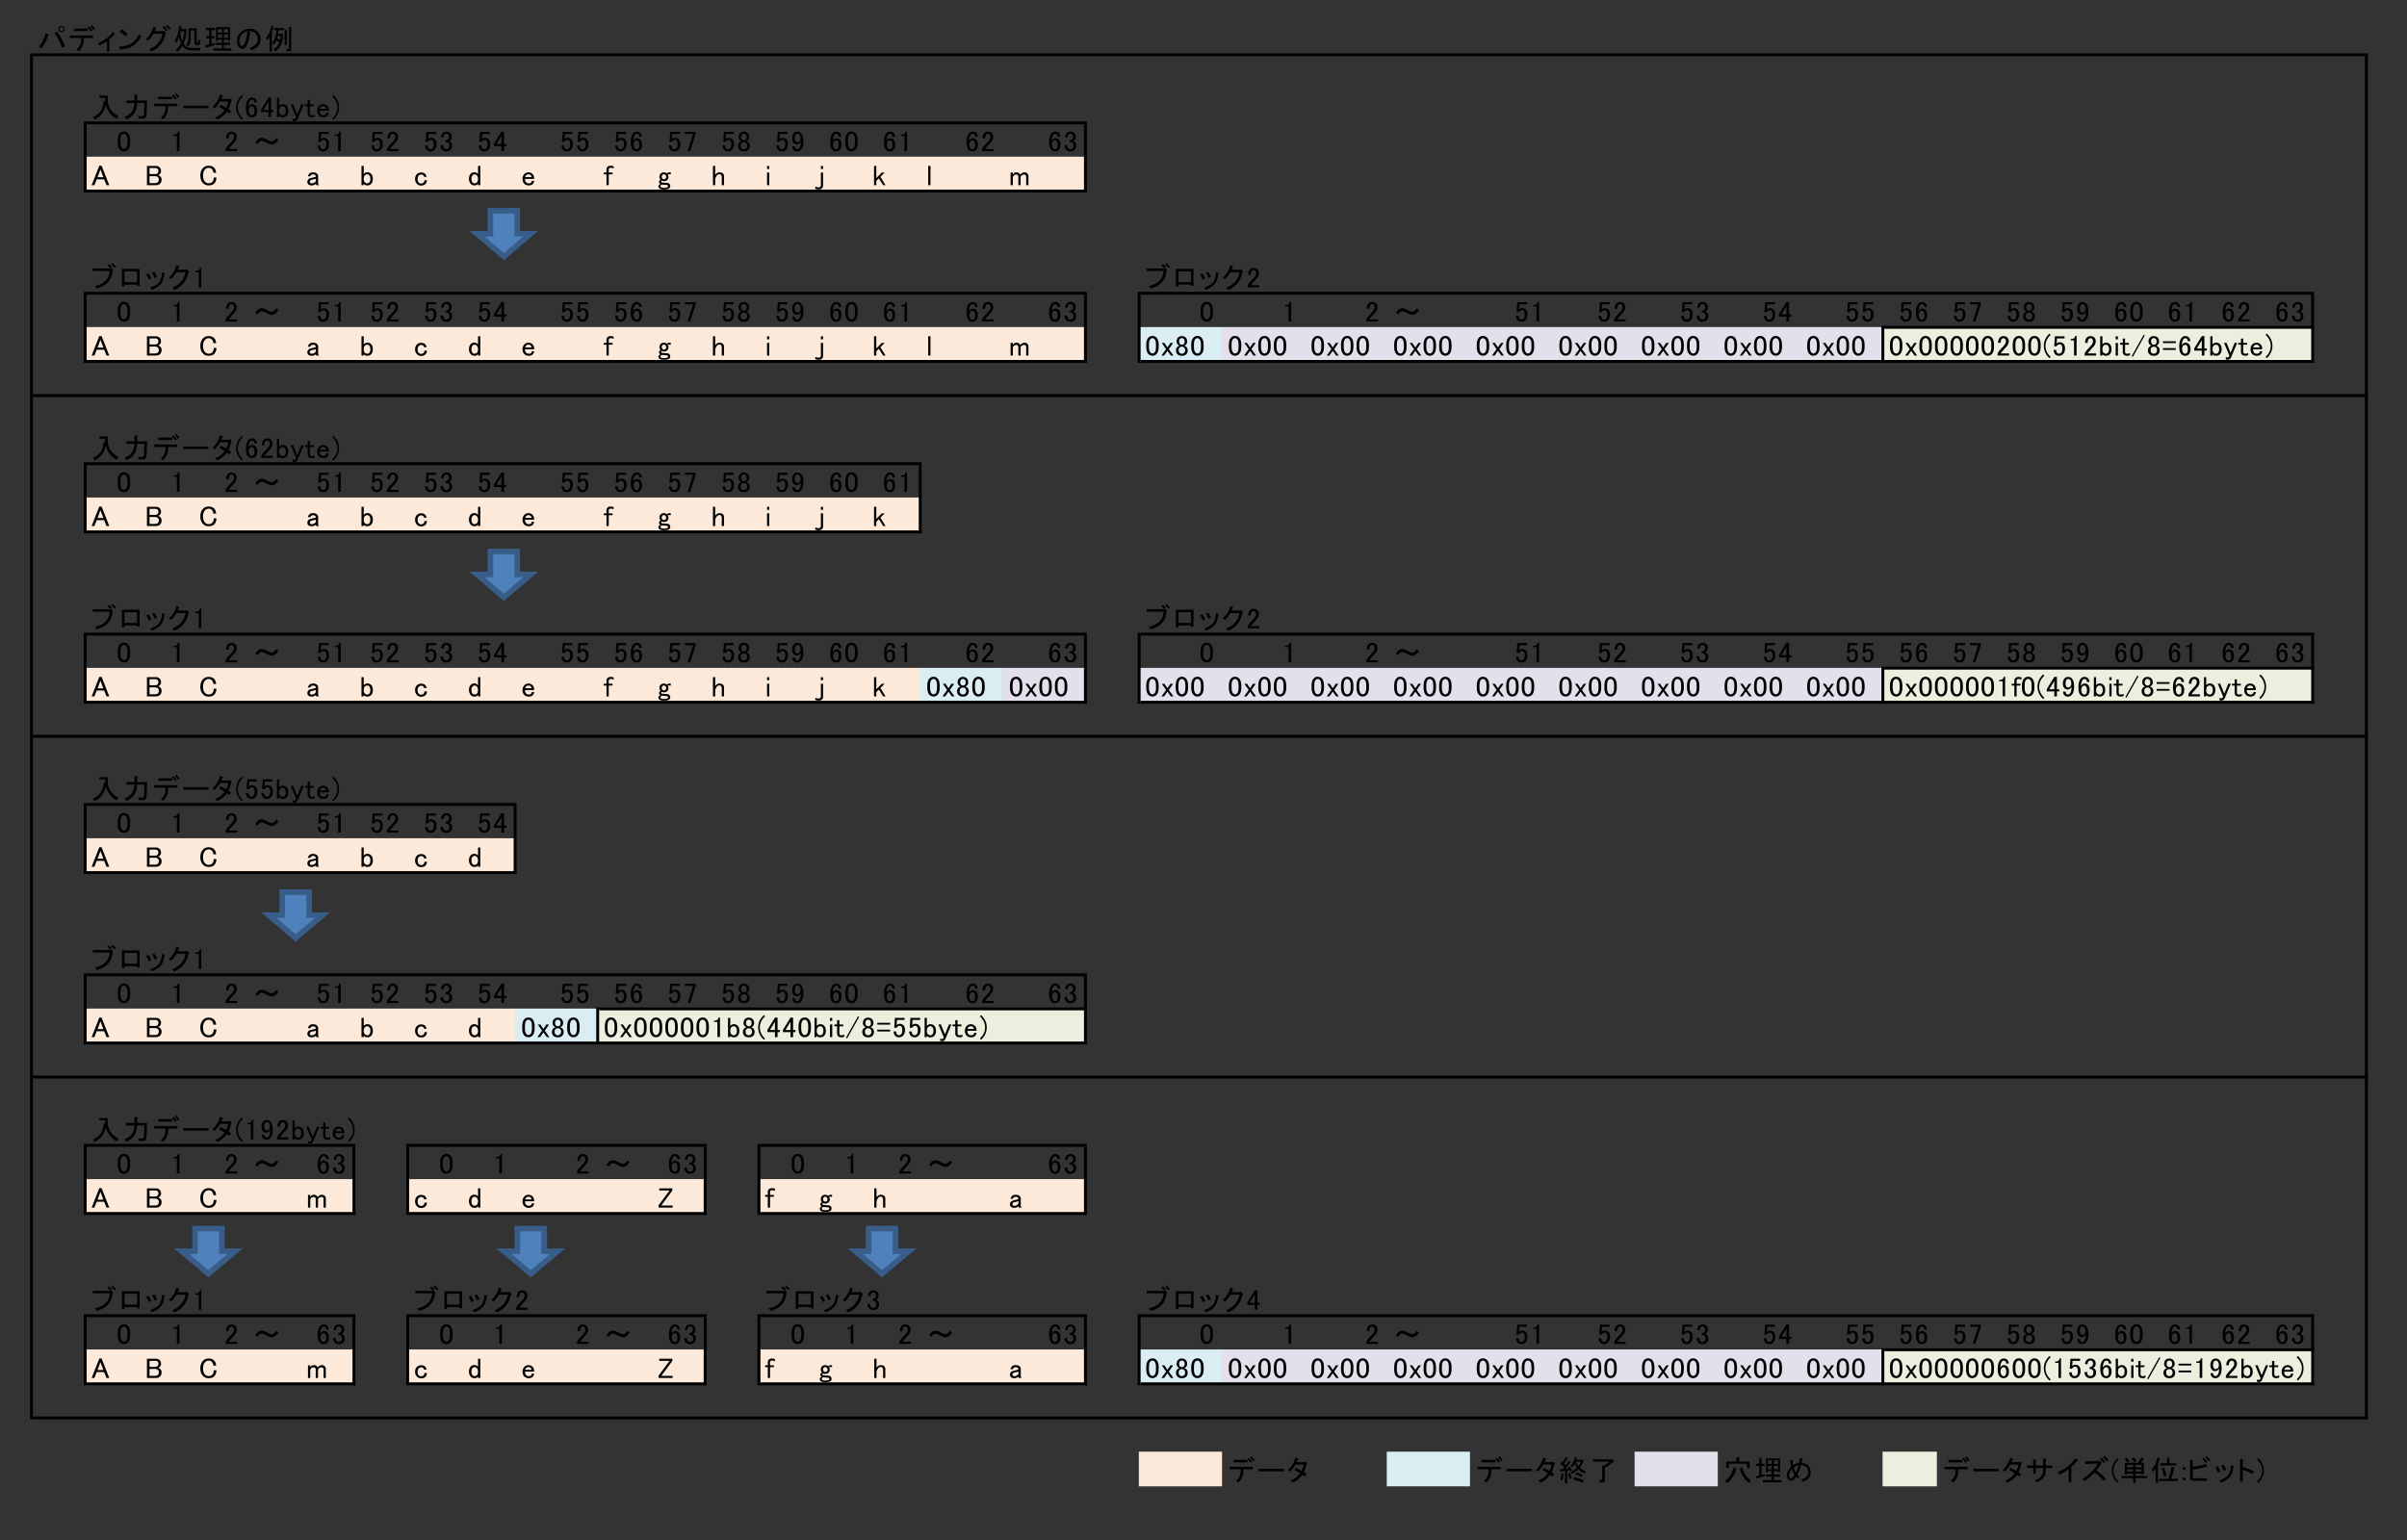 <?xml version="1.0" encoding="UTF-8"?>
<svg width="1000" height="640" version="1.2"
viewBox="45 50 500 320" xmlns="http://www.w3.org/2000/svg" xmlns:cc="http://creativecommons.org/ns#" xmlns:dc="http://purl.org/dc/elements/1.1/" xmlns:rdf="http://www.w3.org/1999/02/22-rdf-syntax-ns#" xmlns:xlink="http://www.w3.org/1999/xlink">
 <rect x="45" y="50" width="500" height="320" fill="#333333" stroke="none"/>
 <defs>
  <symbol id="glyph0-1" overflow="visible">
   <path d="m4.969-3.547c-0.188 0-0.344-0.062-0.469-0.188s-0.188-0.281-0.188-0.469 0.062-0.344 0.188-0.469 0.281-0.188 0.469-0.188 0.344 0.062 0.469 0.188 0.188 0.281 0.188 0.469-0.062 0.344-0.188 0.469-0.281 0.188-0.469 0.188zm0-0.234c0.125 0 0.227-0.035 0.312-0.109 0.07-0.082 0.109-0.188 0.109-0.312s-0.039-0.223-0.109-0.297c-0.086-0.082-0.188-0.125-0.312-0.125s-0.227 0.043-0.297 0.125c-0.086 0.074-0.125 0.172-0.125 0.297s0.039 0.23 0.125 0.312c0.07 0.074 0.172 0.109 0.297 0.109zm-0.938 0.125c0.781 0.98 1.336 2.016 1.672 3.109l-0.641 0.219c-0.387-1.238-0.891-2.223-1.516-2.953zm-1.781 0.531c0.125 0.086 0.109 0.156-0.047 0.219-0.281 0.98-0.734 1.875-1.359 2.688l-0.531-0.344c0.688-0.832 1.145-1.77 1.375-2.812z"/>
  </symbol>
  <symbol id="glyph0-2" overflow="visible">
   <path d="m2.703-2.344h-2.344v-0.516h4.797v0.516h-1.922v0.297c0 0.992-0.352 1.809-1.047 2.453l-0.469-0.359c0.656-0.52 0.984-1.219 0.984-2.094zm-1.5-1.438v-0.516h2.875v0.516zm3.188-0.953c0.195 0.199 0.414 0.469 0.656 0.812l-0.328 0.234c-0.219-0.312-0.438-0.594-0.656-0.844zm0.562-0.312c0.195 0.219 0.414 0.484 0.656 0.797l-0.328 0.234c-0.25-0.344-0.469-0.609-0.656-0.797z"/>
  </symbol>
  <symbol id="glyph0-3" overflow="visible">
   <path d="m2.438 0.469h-0.469v-2.188c-0.344 0.273-0.859 0.578-1.547 0.922l-0.328-0.406c1.488-0.719 2.504-1.504 3.047-2.359l0.406 0.297c0.094 0.086 0.062 0.141-0.094 0.172-0.273 0.324-0.609 0.656-1.016 1z"/>
  </symbol>
  <symbol id="glyph0-4" overflow="visible">
   <path d="m4.875-2.719c-0.824 1.719-2.215 2.625-4.172 2.719-0.074 0.207-0.152 0.223-0.234 0.047l-0.188-0.609c2.031-0.051 3.398-0.891 4.109-2.516zm-3.297 0c-0.43-0.395-0.828-0.719-1.203-0.969l0.406-0.484c0.32 0.199 0.734 0.531 1.234 1z"/>
  </symbol>
  <symbol id="glyph0-5" overflow="visible">
   <path d="m4.359-3.219c-0.293 1.711-1.266 2.934-2.922 3.672l-0.422-0.453c1.531-0.625 2.453-1.703 2.766-3.234h-1.875c-0.367 0.594-0.742 1.07-1.125 1.422l-0.469-0.297c0.812-0.738 1.332-1.598 1.562-2.578l0.547 0.188c0.094 0.043 0.078 0.09-0.047 0.141-0.062 0.199-0.152 0.402-0.266 0.609h1.688l0.219-0.125 0.422 0.422c0.102 0.117 0.078 0.195-0.078 0.234zm0.141-0.562c-0.25-0.352-0.492-0.625-0.719-0.812l0.297-0.266c0.27 0.242 0.52 0.516 0.75 0.828zm0.688-0.281c-0.25-0.312-0.48-0.562-0.688-0.75l0.281-0.281c0.238 0.219 0.469 0.469 0.688 0.75z"/>
  </symbol>
  <symbol id="glyph0-6" overflow="visible">
   <path d="m0.281-1.734c0.5-0.688 0.828-1.711 0.984-3.078l0.516 0.094c0.062 0.062 0.039 0.105-0.062 0.125l-0.078 0.391h1.109v0.453c-0.055 0.98-0.25 1.84-0.594 2.578 0.332 0.594 0.844 0.891 1.531 0.891h1.969l-0.094 0.516h-1.875c-0.75 0-1.328-0.32-1.734-0.969-0.398 0.574-0.766 0.984-1.109 1.234l-0.297-0.453c0.414-0.281 0.789-0.703 1.125-1.266-0.188-0.406-0.34-0.836-0.453-1.297-0.188 0.461-0.383 0.844-0.578 1.156zm1.203-1.594c0.07 0.656 0.203 1.203 0.391 1.641 0.238-0.562 0.375-1.25 0.406-2.062h-0.734zm3.578 2.016c0.082 0 0.129-0.219 0.141-0.656l0.453 0.109c0 0.656-0.152 0.984-0.453 0.984h-0.391c-0.273 0-0.406-0.141-0.406-0.422v-2.625h-0.766v1.859c0 0.512-0.188 1-0.562 1.469l-0.375-0.391c0.312-0.27 0.469-0.703 0.469-1.297v-2.078h1.703v2.953c0 0.062 0.023 0.094 0.078 0.094z"/>
  </symbol>
  <symbol id="glyph0-7" overflow="visible">
   <path d="m2.328-0.922c-0.617 0.219-1.188 0.402-1.719 0.547-0.043 0.125-0.09 0.148-0.141 0.062l-0.156-0.531 0.812-0.172v-1.281h-0.625v-0.453h0.625v-1.234h-0.703v-0.453h1.875v0.453h-0.703v1.234h0.641v0.453h-0.641v1.172c0.125-0.02 0.352-0.082 0.688-0.188zm1.844-1.094v0.672h1.312v0.453h-1.312v0.719h1.547v0.453h-3.719v-0.453h1.781v-0.719h-1.266v-0.453h1.266v-0.672h-0.844v0.297h-0.406v-2.875h2.906v2.781h-0.391v-0.203zm0.875-1.078h-0.875v0.703h0.875zm0-1.125h-0.875v0.75h0.875zm-1.266 0.75v-0.75h-0.844v0.75zm0 0.375h-0.844v0.703h0.844z"/>
  </symbol>
  <symbol id="glyph0-8" overflow="visible">
   <path d="m3.234-3.312c-0.262 1.562-0.578 2.531-0.953 2.906-0.211 0.211-0.422 0.312-0.641 0.312-0.25 0-0.445-0.07-0.578-0.219-0.375-0.375-0.562-0.844-0.562-1.406 0-0.688 0.238-1.27 0.719-1.75 0.531-0.531 1.18-0.797 1.953-0.797 0.688 0 1.223 0.195 1.609 0.578 0.438 0.438 0.656 0.953 0.656 1.547 0 0.648-0.203 1.172-0.609 1.578-0.262 0.262-0.668 0.523-1.219 0.781l-0.484-0.5c0.539-0.176 0.969-0.422 1.281-0.734 0.301-0.289 0.453-0.648 0.453-1.078 0-0.5-0.168-0.91-0.5-1.234-0.324-0.332-0.84-0.484-1.547-0.453l0.422 0.219c0.188 0.074 0.188 0.156 0 0.25zm-0.531-0.438c-0.406 0.094-0.762 0.289-1.062 0.578-0.406 0.406-0.609 0.906-0.609 1.5 0 0.367 0.117 0.664 0.359 0.891 0.039 0.055 0.109 0.078 0.203 0.078s0.195-0.055 0.312-0.172c0.352-0.352 0.617-1.312 0.797-2.875z"/>
  </symbol>
  <symbol id="glyph0-9" overflow="visible">
   <path d="m0.172-2.344c0.562-0.562 0.941-1.398 1.141-2.516l0.5 0.141c0.062 0.062 0.035 0.105-0.078 0.125-0.188 0.656-0.312 1.07-0.375 1.234l0.094 0.031c0.051 0.043 0.035 0.09-0.047 0.141v3.656h-0.469v-2.984c-0.168 0.25-0.34 0.453-0.516 0.609zm1.328 0.984c0.488-0.5 0.781-1.367 0.875-2.609h-0.5v-0.438h2.094v0.438h-1.156l-0.094 0.75h0.984v0.562c0 1.344-0.539 2.383-1.609 3.109l-0.281-0.422c0.539-0.352 0.938-0.832 1.188-1.438-0.23-0.207-0.438-0.348-0.625-0.422-0.148 0.293-0.328 0.578-0.547 0.859zm1.016-0.891c0.227 0.074 0.438 0.188 0.625 0.344 0.082-0.281 0.125-0.566 0.125-0.859h-0.609c-0.023 0.137-0.07 0.309-0.141 0.516zm2.359 2.203c0.062 0 0.094-0.031 0.094-0.094v-4.484h0.453c0.125 0.023 0.129 0.07 0.016 0.141v4.562c0 0.219-0.102 0.328-0.297 0.328h-0.641l-0.047-0.453zm-0.344-0.828h-0.469v-3.109h0.438c0.125 0.012 0.133 0.059 0.031 0.141z"/>
  </symbol>
  <symbol id="glyph0-10" overflow="visible">
   <path d="m5.297 0.312c-1.199-0.633-1.953-1.625-2.266-2.969-0.336 1.523-1.125 2.559-2.375 3.109l-0.281-0.547c1.363-0.562 2.098-1.648 2.203-3.266l0.312 0.031v-0.75h-1.219v-0.453h1.75v0.844c0 1.5 0.734 2.637 2.203 3.406z"/>
  </symbol>
  <symbol id="glyph0-11" overflow="visible">
   <path d="m0.641-0.172c1.227-0.414 1.883-1.359 1.969-2.828h-1.688v-0.516h1.703v-1.203h0.516c0.156 0.031 0.164 0.094 0.031 0.188v1.016h2.062c-0.031 1.25-0.062 2.188-0.094 2.812s-0.266 0.938-0.703 0.938h-0.938l-0.094-0.516h0.797c0.25 0 0.379-0.125 0.391-0.375 0.031-0.457 0.062-1.238 0.094-2.344h-1.547c0 1.688-0.75 2.824-2.25 3.406z"/>
  </symbol>
  <symbol id="glyph0-12" overflow="visible">
   <path d="m0.281-1.922v-0.516h5.234v0.516z"/>
  </symbol>
  <symbol id="glyph0-13" overflow="visible">
   <path d="m2.297-4.359c-0.062 0.188-0.141 0.367-0.234 0.531h1.578l0.25-0.094 0.312 0.312c0.062 0.074 0.031 0.137-0.094 0.188-0.125 0.625-0.312 1.195-0.562 1.703l0.562 0.375-0.359 0.516-0.516-0.375c-0.449 0.656-1.094 1.199-1.938 1.625l-0.547-0.391c0.938-0.395 1.609-0.914 2.016-1.562-0.387-0.25-0.766-0.473-1.141-0.672l0.281-0.422c0.477 0.219 0.875 0.422 1.188 0.609 0.238-0.488 0.379-0.922 0.422-1.297h-1.703c-0.305 0.531-0.672 1.016-1.109 1.453l-0.438-0.297c0.789-0.832 1.312-1.707 1.562-2.625l0.562 0.234c0.125 0.062 0.094 0.125-0.094 0.188z"/>
  </symbol>
  <symbol id="glyph0-14" overflow="visible">
   <path d="m1.391 0.469c-0.781-0.738-1.172-1.594-1.172-2.562s0.391-1.816 1.172-2.547l0.25 0.25c-0.719 0.68-1.078 1.445-1.078 2.297 0 0.867 0.359 1.637 1.078 2.312z"/>
  </symbol>
  <symbol id="glyph0-15" overflow="visible">
   <path d="m0.328-2c0-0.852 0.188-1.469 0.562-1.844 0.188-0.188 0.422-0.281 0.703-0.281 0.301 0 0.547 0.094 0.734 0.281 0.195 0.199 0.297 0.453 0.297 0.766h-0.531c0-0.219-0.047-0.375-0.141-0.469s-0.215-0.141-0.359-0.141c-0.137 0-0.25 0.047-0.344 0.141-0.25 0.25-0.375 0.688-0.375 1.312 0.062-0.102 0.141-0.203 0.234-0.297 0.133-0.145 0.305-0.219 0.516-0.219 0.281 0 0.516 0.094 0.703 0.281 0.227 0.242 0.344 0.594 0.344 1.062 0 0.48-0.125 0.844-0.375 1.094-0.188 0.188-0.445 0.281-0.766 0.281-0.281 0-0.543-0.113-0.781-0.344-0.281-0.281-0.422-0.82-0.422-1.625zm1.25-0.328c-0.156 0-0.293 0.059-0.406 0.172-0.168 0.168-0.25 0.402-0.25 0.703 0 0.375 0.094 0.656 0.281 0.844 0.102 0.105 0.219 0.156 0.344 0.156 0.145 0 0.266-0.047 0.359-0.141 0.133-0.133 0.203-0.406 0.203-0.812 0-0.363-0.07-0.613-0.203-0.75-0.117-0.113-0.227-0.172-0.328-0.172z"/>
  </symbol>
  <symbol id="glyph0-16" overflow="visible">
   <path d="m1.781-4.125h0.547v2.578h0.484v0.438h-0.484v1.031h-0.547v-1.031h-1.562v-0.469zm0 0.859l-1.047 1.719h1.047z"/>
  </symbol>
  <symbol id="glyph0-17" overflow="visible">
   <path d="m0.312-4.078h0.469v1.688c0.195-0.25 0.445-0.375 0.75-0.375 0.312 0 0.566 0.102 0.766 0.297 0.25 0.25 0.375 0.609 0.375 1.078 0 0.461-0.125 0.812-0.375 1.062-0.199 0.199-0.465 0.297-0.797 0.297-0.344 0-0.586-0.125-0.719-0.375v0.328h-0.469zm1.188 1.734c-0.188 0-0.359 0.078-0.516 0.234-0.137 0.137-0.203 0.328-0.203 0.578v0.281c0 0.242 0.078 0.438 0.234 0.594 0.133 0.137 0.297 0.203 0.484 0.203 0.156 0 0.289-0.051 0.406-0.156 0.164-0.176 0.25-0.438 0.25-0.781 0-0.352-0.078-0.609-0.234-0.766-0.125-0.125-0.266-0.188-0.422-0.188z"/>
  </symbol>
  <symbol id="glyph0-18" overflow="visible">
   <path d="m0.047-2.719h0.516l0.844 2.078 0.844-2.078h0.516l-1.172 2.812c-0.094 0.238-0.188 0.406-0.281 0.5-0.125 0.125-0.281 0.188-0.469 0.188-0.219 0-0.359-0.031-0.422-0.094v-0.453c0.125 0.062 0.258 0.094 0.406 0.094 0.07 0 0.141-0.031 0.203-0.094s0.109-0.152 0.141-0.266z"/>
  </symbol>
  <symbol id="glyph0-19" overflow="visible">
   <path d="m0.562-3.609h0.469v0.906h0.797v0.375h-0.797v1.531c0 0.094 0.039 0.18 0.125 0.25 0.062 0.062 0.16 0.094 0.297 0.094 0.219 0 0.414-0.051 0.594-0.156v0.438c-0.18 0.094-0.367 0.141-0.562 0.141-0.312 0-0.543-0.066-0.688-0.203-0.156-0.156-0.234-0.328-0.234-0.516v-1.578h-0.562v-0.375h0.562z"/>
  </symbol>
  <symbol id="glyph0-20" overflow="visible">
   <path d="m0.281-1.391c0-0.414 0.133-0.758 0.406-1.031 0.219-0.219 0.5-0.328 0.844-0.328 0.32 0 0.602 0.121 0.844 0.359 0.219 0.219 0.328 0.555 0.328 1h-1.906c0 0.336 0.078 0.578 0.234 0.734 0.145 0.137 0.328 0.203 0.547 0.203s0.375-0.047 0.469-0.141c0.102-0.102 0.156-0.227 0.156-0.375h0.516c-0.062 0.281-0.164 0.496-0.297 0.641-0.211 0.199-0.492 0.297-0.844 0.297-0.375 0-0.684-0.113-0.922-0.344-0.25-0.25-0.375-0.586-0.375-1.016zm1.219-0.953c-0.188 0-0.344 0.062-0.469 0.188-0.105 0.105-0.172 0.234-0.203 0.391h1.328c0-0.156-0.062-0.297-0.188-0.422-0.105-0.102-0.262-0.156-0.469-0.156z"/>
  </symbol>
  <symbol id="glyph0-21" overflow="visible">
   <path d="m1.25-2.094c0-0.852-0.359-1.617-1.078-2.297l0.25-0.25c0.781 0.73 1.172 1.578 1.172 2.547s-0.391 1.824-1.172 2.562l-0.25-0.25c0.719-0.676 1.078-1.445 1.078-2.312z"/>
  </symbol>
  <symbol id="glyph0-22" overflow="visible">
   <path d="m5.375-2.422c-0.18 0.242-0.359 0.445-0.547 0.609-0.25 0.242-0.547 0.359-0.891 0.359-0.262 0-0.625-0.141-1.094-0.422-0.367-0.219-0.664-0.328-0.891-0.328-0.273 0-0.477 0.086-0.609 0.25-0.156 0.188-0.246 0.324-0.266 0.406l-0.484-0.312c0.125-0.227 0.297-0.445 0.516-0.656 0.227-0.219 0.492-0.328 0.797-0.328 0.312 0 0.66 0.121 1.047 0.359 0.426 0.25 0.781 0.375 1.062 0.375 0.195 0 0.398-0.102 0.609-0.312 0.094-0.094 0.188-0.223 0.281-0.391z"/>
  </symbol>
  <symbol id="glyph0-23" overflow="visible">
   <path d="m0.312-3.5v-0.516h3.531l0.359-0.062 0.25 0.234c-0.062 2.062-1.156 3.391-3.281 3.984l-0.422-0.516c1.957-0.438 2.984-1.477 3.078-3.125zm3.672-0.578c-0.199-0.219-0.402-0.414-0.609-0.594l0.281-0.281c0.219 0.18 0.43 0.383 0.641 0.609zm0.844-0.078c-0.25-0.281-0.484-0.516-0.703-0.703l0.281-0.234c0.25 0.188 0.484 0.418 0.703 0.688z"/>
  </symbol>
  <symbol id="glyph0-24" overflow="visible">
   <path d="m4.406-0.406h-0.531v-0.25h-2.609v0.375h-0.531v-3.656h3.672zm-3.141-3.016v2.25h2.609v-2.25z"/>
  </symbol>
  <symbol id="glyph0-25" overflow="visible">
   <path d="m4.031-2.859c-0.105 1.012-0.387 1.746-0.844 2.203-0.449 0.461-1.043 0.816-1.781 1.078l-0.297-0.453c0.719-0.227 1.281-0.547 1.688-0.953 0.438-0.438 0.688-1.18 0.75-2.234l0.484 0.172c0.145 0.043 0.145 0.105 0 0.188zm-1.984 0.844c-0.188-0.426-0.375-0.781-0.562-1.062l0.438-0.234c0.238 0.305 0.441 0.656 0.609 1.062zm-1.203 0.344c-0.188-0.438-0.383-0.801-0.578-1.094l0.469-0.234c0.219 0.293 0.41 0.652 0.578 1.078z"/>
  </symbol>
  <symbol id="glyph0-26" overflow="visible">
   <path d="m4.359-3.219c-0.293 1.711-1.266 2.934-2.922 3.672l-0.422-0.453c1.531-0.625 2.453-1.703 2.766-3.234h-1.875c-0.367 0.594-0.742 1.07-1.125 1.422l-0.469-0.297c0.812-0.738 1.332-1.598 1.562-2.578l0.547 0.188c0.094 0.043 0.078 0.09-0.047 0.141-0.062 0.199-0.152 0.402-0.266 0.609h1.688l0.219-0.125 0.422 0.422c0.102 0.117 0.078 0.195-0.078 0.234z"/>
  </symbol>
  <symbol id="glyph0-27" overflow="visible">
   <path d="m1.359-3.688c0.145-0.133 0.223-0.289 0.234-0.469h0.281v4.062h-0.531v-3.125h-0.703v-0.281h0.203c0.219 0 0.391-0.062 0.516-0.188z"/>
  </symbol>
  <symbol id="glyph0-28" overflow="visible">
   <path d="m0.406-2.719c0-0.488 0.125-0.859 0.375-1.109 0.195-0.195 0.438-0.297 0.719-0.297 0.344 0 0.617 0.102 0.828 0.297 0.195 0.211 0.297 0.461 0.297 0.75 0 0.375-0.117 0.703-0.344 0.984-0.219 0.273-0.449 0.531-0.688 0.781-0.125 0.137-0.25 0.277-0.375 0.422-0.105 0.125-0.199 0.25-0.281 0.375h1.766v0.438h-2.391v-0.391c0.031-0.156 0.16-0.375 0.391-0.656 0.395-0.426 0.719-0.781 0.969-1.062 0.258-0.281 0.391-0.578 0.391-0.891 0-0.188-0.062-0.344-0.188-0.469-0.094-0.094-0.211-0.141-0.344-0.141-0.125 0-0.234 0.047-0.328 0.141-0.18 0.18-0.266 0.453-0.266 0.828z"/>
  </symbol>
  <symbol id="glyph0-29" overflow="visible">
   <path d="m0.594-4.078h2.016v0.438h-1.578v0.078c-0.012 0.293-0.031 0.578-0.062 0.859-0.023 0.055-0.031 0.102-0.031 0.141 0.207-0.188 0.426-0.281 0.656-0.281 0.312 0 0.57 0.105 0.781 0.312 0.219 0.219 0.328 0.539 0.328 0.953 0 0.531-0.141 0.938-0.422 1.219-0.219 0.219-0.496 0.328-0.828 0.328-0.312 0-0.57-0.098-0.766-0.297-0.211-0.207-0.336-0.516-0.375-0.922h0.531c0.031 0.305 0.109 0.516 0.234 0.641 0.094 0.094 0.211 0.141 0.359 0.141 0.188 0 0.332-0.055 0.438-0.172 0.176-0.164 0.266-0.453 0.266-0.859 0-0.395-0.074-0.66-0.219-0.797-0.094-0.094-0.203-0.141-0.328-0.141-0.188 0-0.352 0.07-0.484 0.203-0.094 0.094-0.156 0.168-0.188 0.219h-0.469c0.008-0.062 0.016-0.117 0.016-0.172l0.125-1.797z"/>
  </symbol>
  <symbol id="glyph0-30" overflow="visible">
   <path d="m0.328-2.75c0-0.469 0.141-0.844 0.422-1.125 0.176-0.164 0.41-0.25 0.703-0.25 0.281 0 0.523 0.102 0.734 0.297 0.32 0.336 0.484 0.906 0.484 1.719 0 0.824-0.172 1.406-0.516 1.75-0.219 0.219-0.477 0.328-0.766 0.328-0.305 0-0.539-0.082-0.703-0.25-0.211-0.207-0.312-0.473-0.312-0.797h0.547c-0.023 0.199 0.039 0.371 0.188 0.516 0.062 0.062 0.156 0.094 0.281 0.094 0.133 0 0.258-0.055 0.375-0.172 0.25-0.25 0.375-0.707 0.375-1.375-0.062 0.094-0.137 0.18-0.219 0.25-0.168 0.18-0.375 0.266-0.625 0.266-0.242 0-0.438-0.078-0.594-0.234-0.25-0.25-0.375-0.586-0.375-1.016zm1.125-0.953c-0.125 0-0.234 0.047-0.328 0.141-0.156 0.156-0.234 0.43-0.234 0.812 0 0.312 0.062 0.531 0.188 0.656 0.113 0.117 0.223 0.172 0.328 0.172 0.188 0 0.328-0.047 0.422-0.141 0.176-0.176 0.266-0.391 0.266-0.641 0-0.383-0.09-0.664-0.266-0.844-0.105-0.102-0.23-0.156-0.375-0.156z"/>
  </symbol>
  <symbol id="glyph0-31" overflow="visible">
   <path d="m0.406-2.938c0-0.352 0.113-0.648 0.344-0.891 0.207-0.195 0.457-0.297 0.75-0.297 0.344 0 0.617 0.102 0.828 0.297 0.188 0.188 0.281 0.438 0.281 0.75s-0.078 0.547-0.234 0.703c-0.117 0.117-0.234 0.18-0.359 0.188 0.156 0.055 0.289 0.133 0.406 0.234 0.188 0.188 0.281 0.438 0.281 0.75 0 0.344-0.109 0.625-0.328 0.844s-0.527 0.328-0.922 0.328c-0.324 0-0.594-0.109-0.812-0.328s-0.328-0.473-0.328-0.766v-0.188h0.531v0.156c0 0.211 0.07 0.383 0.219 0.516 0.102 0.117 0.234 0.172 0.391 0.172 0.207 0 0.375-0.062 0.5-0.188s0.188-0.32 0.188-0.594c0-0.219-0.062-0.391-0.188-0.516s-0.266-0.188-0.422-0.188h-0.188v-0.391h0.141c0.133 0 0.266-0.062 0.391-0.188s0.188-0.305 0.188-0.547c0-0.195-0.062-0.359-0.188-0.484-0.094-0.094-0.219-0.141-0.375-0.141-0.137 0-0.262 0.055-0.375 0.156-0.125 0.125-0.195 0.328-0.203 0.609z"/>
  </symbol>
  <symbol id="glyph0-32" overflow="visible">
   <path d="m1.875-4.531c-0.219 0.375-0.453 0.715-0.703 1.016 0.125 0.094 0.242 0.211 0.359 0.344 0.25-0.32 0.457-0.641 0.625-0.953l0.359 0.234c0.07 0.074 0.055 0.109-0.047 0.109-0.273 0.438-0.617 0.891-1.031 1.359l0.719-0.062-0.156-0.266 0.25-0.234c0.27 0.273 0.469 0.555 0.594 0.844l-0.359 0.266-0.141-0.266-0.484 0.078v2.609h-0.469v-2.562l-0.797 0.109c-0.023 0.117-0.062 0.141-0.125 0.078l-0.156-0.516 0.578-0.047c0.145-0.145 0.254-0.281 0.328-0.406-0.262-0.258-0.527-0.484-0.797-0.672l0.234-0.406 0.172 0.094c0.32-0.383 0.57-0.758 0.75-1.125l0.344 0.266c0.082 0.074 0.066 0.109-0.047 0.109zm2 1.828c-0.188-0.227-0.359-0.484-0.516-0.766-0.148 0.262-0.328 0.512-0.547 0.75l-0.25-0.328c0.469-0.551 0.766-1.16 0.891-1.828l0.438 0.094c0.062 0.062 0.039 0.102-0.062 0.109l-0.125 0.375h1.156l0.062-0.094 0.328 0.266c0.113 0.105 0.098 0.152-0.047 0.141-0.156 0.48-0.406 0.918-0.75 1.312 0.301 0.293 0.723 0.543 1.266 0.75l-0.234 0.469c-0.625-0.301-1.07-0.609-1.328-0.922-0.336 0.367-0.773 0.711-1.312 1.031l-0.266-0.438c0.5-0.25 0.93-0.555 1.297-0.922zm-0.594 2.016c0.656 0.117 1.32 0.336 2 0.656l-0.219 0.5c-0.543-0.281-1.188-0.508-1.938-0.688zm0.453-1c0.445 0.094 0.875 0.25 1.281 0.469l-0.203 0.469c-0.336-0.219-0.758-0.398-1.266-0.547zm-2.625 0.281c0.094 0.043 0.082 0.078-0.031 0.109-0.043 0.523-0.121 0.965-0.234 1.328l-0.391-0.203c0.125-0.469 0.191-0.91 0.203-1.328zm1.281-0.188c0.188 0.324 0.312 0.703 0.375 1.141l-0.422 0.141c-0.062-0.383-0.172-0.758-0.328-1.125zm1.766-1.406c0.281-0.312 0.457-0.617 0.531-0.922h-1.078c0.113 0.344 0.297 0.652 0.547 0.922z"/>
  </symbol>
  <symbol id="glyph0-33" overflow="visible">
   <path d="m3.188-3.094c0.5-0.363 0.859-0.645 1.078-0.844h-3.438v-0.453h3.859l0.094-0.094 0.453 0.453c0.031 0.062-0.012 0.094-0.125 0.094-0.438 0.406-1.039 0.844-1.797 1.312v2.672c0 0.219-0.109 0.328-0.328 0.328h-0.734l-0.094-0.516h0.516c0.062 0 0.094-0.031 0.094-0.094v-2.938z"/>
  </symbol>
  <symbol id="glyph0-34" overflow="visible">
   <path d="m3.891-2.75c0.238 1.156 0.844 2.062 1.812 2.719l-0.406 0.531c-1.012-0.758-1.652-1.785-1.922-3.078zm-0.703-2.078c0.156 0.031 0.164 0.094 0.031 0.188v0.703h2.203v1.328h-0.547v-0.891h-3.797v0.891h-0.531v-1.328h2.125v-0.891zm-2.859 4.922c0.957-0.781 1.547-1.719 1.766-2.812l0.609 0.188c0.062 0.074 0.031 0.121-0.094 0.141-0.242 1.094-0.852 2.062-1.828 2.906z"/>
  </symbol>
  <symbol id="glyph0-35" overflow="visible">
   <path d="m1.062-1.062v-1.984h-0.641v-0.453h0.641v-1.219h0.438c0.125 0.023 0.133 0.07 0.031 0.141v1.078h0.625v0.453h-0.625v1.875l0.625-0.188 0.094 0.391-1.656 0.516c-0.023 0.117-0.062 0.141-0.125 0.078l-0.109-0.516zm4.312-0.672h-0.406v-0.234h-0.859v0.703h1.266v0.438h-1.266v0.734h1.562v0.453h-3.844v-0.453h1.812v-0.734h-1.203v-0.438h1.203v-0.703h-0.781v0.25h-0.391v-2.875h2.906zm-1.734-1.719v-0.766h-0.781v0.766zm0.469 0h0.859v-0.766h-0.859zm-0.469 1.109v-0.734h-0.781v0.734zm0.469 0h0.859v-0.734h-0.859z"/>
  </symbol>
  <symbol id="glyph0-36" overflow="visible">
   <path d="m3.469-3.656c0.582 0.031 1.047 0.219 1.391 0.562s0.516 0.805 0.516 1.375c0 0.531-0.156 0.953-0.469 1.266-0.281 0.281-0.672 0.508-1.172 0.688l-0.312-0.453c0.52-0.164 0.891-0.359 1.109-0.578 0.227-0.238 0.344-0.551 0.344-0.938 0-0.438-0.117-0.773-0.344-1.016-0.305-0.289-0.688-0.453-1.156-0.484-0.168 0.656-0.422 1.328-0.766 2.016l0.438 0.516-0.375 0.281-0.328-0.375c-0.125 0.199-0.258 0.371-0.391 0.516-0.211 0.211-0.414 0.312-0.609 0.312-0.219 0-0.422-0.098-0.609-0.297-0.211-0.195-0.312-0.484-0.312-0.859 0-0.562 0.305-1.156 0.922-1.781-0.117-0.469-0.195-0.914-0.234-1.344h0.438c0.145 0.031 0.16 0.094 0.047 0.188 0.031 0.344 0.078 0.637 0.141 0.875 0.406-0.25 0.82-0.406 1.25-0.469 0.062-0.238 0.125-0.594 0.188-1.062l0.469 0.125c0.156 0.062 0.156 0.125 0 0.188zm-1.453 2.484c-0.199-0.332-0.375-0.738-0.531-1.219-0.398 0.469-0.594 0.906-0.594 1.312 0 0.219 0.062 0.391 0.188 0.516 0.082 0.074 0.172 0.109 0.266 0.109 0.07 0 0.164-0.051 0.281-0.156 0.094-0.094 0.223-0.281 0.391-0.562zm0.875-2.016c-0.375 0.062-0.719 0.219-1.031 0.469 0.156 0.531 0.301 0.898 0.438 1.094 0.27-0.508 0.469-1.031 0.594-1.562z"/>
  </symbol>
  <symbol id="glyph0-37" overflow="visible">
   <path d="m4.25-3.125h1.375v0.516h-1.359v0.453c0 1.168-0.617 2.008-1.844 2.516l-0.375-0.438c1.125-0.375 1.688-1.051 1.688-2.031v-0.5h-1.547l0.016 1.203h-0.516l-0.016-1.203h-1.312v-0.516h1.312l-0.031-1.234h0.5c0.156 0.012 0.16 0.09 0.016 0.234l0.031 1h1.516v-1.422h0.516c0.156 0.012 0.164 0.09 0.031 0.234z"/>
  </symbol>
  <symbol id="glyph0-38" overflow="visible">
   <path d="m0.359-1.719c1.633-0.688 2.875-1.656 3.719-2.906l0.453 0.375c0.125 0.094 0.066 0.168-0.172 0.219-0.293 0.387-0.672 0.781-1.141 1.188v3.203h-0.547v-2.75c-0.543 0.418-1.184 0.797-1.922 1.141z"/>
  </symbol>
  <symbol id="glyph0-39" overflow="visible">
   <path d="m4.109-3.562c-0.305 0.512-0.617 0.984-0.938 1.422 0.664 0.523 1.328 1.117 1.984 1.781l-0.469 0.406c-0.656-0.688-1.289-1.266-1.891-1.734-0.617 0.656-1.312 1.246-2.094 1.766l-0.438-0.406c1.656-1.082 2.719-2.16 3.188-3.234l-2.562 0.156-0.062-0.562 2.719-0.109 0.281-0.078 0.375 0.375c0.102 0.117 0.07 0.188-0.094 0.219zm1.234-0.453c-0.281-0.32-0.547-0.586-0.797-0.797l0.312-0.281c0.281 0.219 0.547 0.48 0.797 0.781zm-0.656 0.375c-0.199-0.227-0.469-0.5-0.812-0.812l0.344-0.281c0.281 0.25 0.555 0.516 0.828 0.797z"/>
  </symbol>
  <symbol id="glyph0-40" overflow="visible">
   <path d="m4.344-3.703h0.625v2.406h-0.469v-0.141h-1.281v0.5h2.453v0.438h-2.453v1h-0.469v-1h-2.422v-0.438h2.422v-0.5h-1.266v0.188h-0.469v-2.453h2.781l0.75-1.156 0.453 0.312c0.07 0.062 0.047 0.094-0.078 0.094zm-1.5-1.109c0.289 0.25 0.492 0.48 0.609 0.688l-0.453 0.328c-0.125-0.238-0.312-0.473-0.562-0.703zm-0.094 2.047v-0.5h-1.266v0.5zm1.75 0v-0.5h-1.281v0.5zm-1.75 0.891v-0.453h-1.266v0.453zm1.75 0v-0.453h-1.281v0.453zm-3-1.906c-0.125-0.25-0.297-0.473-0.516-0.672l0.406-0.312c0.25 0.242 0.438 0.477 0.562 0.703z"/>
  </symbol>
  <symbol id="glyph0-41" overflow="visible">
   <path d="m4.922-2.609c-0.125 0.656-0.344 1.406-0.656 2.25h1.391v0.453h-3.922v-0.453h2.016c0.281-0.938 0.492-1.781 0.641-2.531l0.578 0.172c0.051 0.031 0.035 0.07-0.047 0.109zm-3.859 3.078v-2.953c-0.094 0.156-0.266 0.375-0.516 0.656l-0.312-0.469c0.625-0.613 1.008-1.441 1.156-2.484l0.531 0.156c0.094 0.055 0.078 0.102-0.047 0.141-0.125 0.523-0.266 0.953-0.422 1.297l0.125 0.016c0.039 0.055 0.023 0.102-0.047 0.141v3.5zm1.734-3.125c0.227 0.5 0.406 1.059 0.531 1.672l-0.531 0.188c-0.125-0.625-0.297-1.188-0.516-1.688zm2.594-0.938v0.453h-3.391v-0.453h1.422v-1.141h0.453c0.125 0.012 0.129 0.059 0.016 0.141v1z"/>
  </symbol>
  <symbol id="glyph0-42" overflow="visible">
   <path d="m0.359-2.75h0.531v0.516h-0.531zm0 2.156h0.531v0.516h-0.531z"/>
  </symbol>
  <symbol id="glyph0-43" overflow="visible">
   <path d="m4.062-2.906c0.07 0.137 0 0.156-0.219 0.062-0.875 0.242-1.797 0.422-2.766 0.547v1.516c0 0.211 0.102 0.312 0.312 0.312h2.688l-0.047 0.516h-2.734c-0.5 0-0.75-0.203-0.75-0.609v-3.688h0.469c0.164 0.031 0.188 0.094 0.062 0.188v1.203c1.062-0.125 1.992-0.32 2.797-0.594zm-0.281-0.781c-0.25-0.312-0.496-0.582-0.734-0.812l0.328-0.266c0.219 0.211 0.461 0.484 0.734 0.828zm0.672-0.328c-0.281-0.32-0.523-0.586-0.719-0.797l0.281-0.25c0.227 0.219 0.477 0.484 0.75 0.797z"/>
  </symbol>
  <symbol id="glyph0-44" overflow="visible">
   <path d="m1.297-2.812c0.758 0.219 1.531 0.516 2.312 0.891l-0.281 0.531c-0.824-0.414-1.5-0.695-2.031-0.844v2.453h-0.547v-4.703h0.469c0.188 0.023 0.211 0.086 0.078 0.188z"/>
  </symbol>
  <symbol id="glyph1-1" overflow="visible">
   <path d="m0.219-2.328c0-0.688 0.156-1.188 0.469-1.5 0.219-0.219 0.488-0.328 0.812-0.328 0.332 0 0.609 0.109 0.828 0.328 0.312 0.312 0.469 0.812 0.469 1.5v0.469c0 0.68-0.156 1.172-0.469 1.484-0.219 0.219-0.496 0.328-0.828 0.328-0.324 0-0.594-0.109-0.812-0.328-0.312-0.312-0.469-0.805-0.469-1.484zm1.281-1.375c-0.156 0-0.297 0.062-0.422 0.188-0.199 0.199-0.297 0.578-0.297 1.141v0.547c0 0.543 0.109 0.922 0.328 1.141 0.125 0.125 0.254 0.188 0.391 0.188 0.156 0 0.297-0.062 0.422-0.188 0.207-0.195 0.312-0.578 0.312-1.141v-0.547c0-0.562-0.105-0.941-0.312-1.141-0.125-0.125-0.266-0.188-0.422-0.188z"/>
  </symbol>
  <symbol id="glyph1-2" overflow="visible">
   <path d="m1.359-3.688c0.145-0.133 0.223-0.289 0.234-0.469h0.281v4.062h-0.531v-3.125h-0.703v-0.281h0.203c0.219 0 0.391-0.062 0.516-0.188z"/>
  </symbol>
  <symbol id="glyph1-3" overflow="visible">
   <path d="m0.406-2.719c0-0.488 0.125-0.859 0.375-1.109 0.195-0.195 0.438-0.297 0.719-0.297 0.344 0 0.617 0.102 0.828 0.297 0.195 0.211 0.297 0.461 0.297 0.75 0 0.375-0.117 0.703-0.344 0.984-0.219 0.273-0.449 0.531-0.688 0.781-0.125 0.137-0.25 0.277-0.375 0.422-0.105 0.125-0.199 0.25-0.281 0.375h1.766v0.438h-2.391v-0.391c0.031-0.156 0.16-0.375 0.391-0.656 0.395-0.426 0.719-0.781 0.969-1.062 0.258-0.281 0.391-0.578 0.391-0.891 0-0.188-0.062-0.344-0.188-0.469-0.094-0.094-0.211-0.141-0.344-0.141-0.125 0-0.234 0.047-0.328 0.141-0.18 0.18-0.266 0.453-0.266 0.828z"/>
  </symbol>
  <symbol id="glyph1-4" overflow="visible">
   <path d="m0.594-4.078h2.016v0.438h-1.578v0.078c-0.012 0.293-0.031 0.578-0.062 0.859-0.023 0.055-0.031 0.102-0.031 0.141 0.207-0.188 0.426-0.281 0.656-0.281 0.312 0 0.57 0.105 0.781 0.312 0.219 0.219 0.328 0.539 0.328 0.953 0 0.531-0.141 0.938-0.422 1.219-0.219 0.219-0.496 0.328-0.828 0.328-0.312 0-0.57-0.098-0.766-0.297-0.211-0.207-0.336-0.516-0.375-0.922h0.531c0.031 0.305 0.109 0.516 0.234 0.641 0.094 0.094 0.211 0.141 0.359 0.141 0.188 0 0.332-0.055 0.438-0.172 0.176-0.164 0.266-0.453 0.266-0.859 0-0.395-0.074-0.66-0.219-0.797-0.094-0.094-0.203-0.141-0.328-0.141-0.188 0-0.352 0.07-0.484 0.203-0.094 0.094-0.156 0.168-0.188 0.219h-0.469c0.008-0.062 0.016-0.117 0.016-0.172l0.125-1.797z"/>
  </symbol>
  <symbol id="glyph1-5" overflow="visible">
   <path d="m0.406-2.938c0-0.352 0.113-0.648 0.344-0.891 0.207-0.195 0.457-0.297 0.75-0.297 0.344 0 0.617 0.102 0.828 0.297 0.188 0.188 0.281 0.438 0.281 0.75s-0.078 0.547-0.234 0.703c-0.117 0.117-0.234 0.18-0.359 0.188 0.156 0.055 0.289 0.133 0.406 0.234 0.188 0.188 0.281 0.438 0.281 0.75 0 0.344-0.109 0.625-0.328 0.844s-0.527 0.328-0.922 0.328c-0.324 0-0.594-0.109-0.812-0.328s-0.328-0.473-0.328-0.766v-0.188h0.531v0.156c0 0.211 0.07 0.383 0.219 0.516 0.102 0.117 0.234 0.172 0.391 0.172 0.207 0 0.375-0.062 0.5-0.188s0.188-0.32 0.188-0.594c0-0.219-0.062-0.391-0.188-0.516s-0.266-0.188-0.422-0.188h-0.188v-0.391h0.141c0.133 0 0.266-0.062 0.391-0.188s0.188-0.305 0.188-0.547c0-0.195-0.062-0.359-0.188-0.484-0.094-0.094-0.219-0.141-0.375-0.141-0.137 0-0.262 0.055-0.375 0.156-0.125 0.125-0.195 0.328-0.203 0.609z"/>
  </symbol>
  <symbol id="glyph1-6" overflow="visible">
   <path d="m1.781-4.125h0.547v2.578h0.484v0.438h-0.484v1.031h-0.547v-1.031h-1.562v-0.469zm0 0.859l-1.047 1.719h1.047z"/>
  </symbol>
  <symbol id="glyph1-7" overflow="visible">
   <path d="m0.328-2c0-0.852 0.188-1.469 0.562-1.844 0.188-0.188 0.422-0.281 0.703-0.281 0.301 0 0.547 0.094 0.734 0.281 0.195 0.199 0.297 0.453 0.297 0.766h-0.531c0-0.219-0.047-0.375-0.141-0.469s-0.215-0.141-0.359-0.141c-0.137 0-0.25 0.047-0.344 0.141-0.25 0.25-0.375 0.688-0.375 1.312 0.062-0.102 0.141-0.203 0.234-0.297 0.133-0.145 0.305-0.219 0.516-0.219 0.281 0 0.516 0.094 0.703 0.281 0.227 0.242 0.344 0.594 0.344 1.062 0 0.48-0.125 0.844-0.375 1.094-0.188 0.188-0.445 0.281-0.766 0.281-0.281 0-0.543-0.113-0.781-0.344-0.281-0.281-0.422-0.82-0.422-1.625zm1.25-0.328c-0.156 0-0.293 0.059-0.406 0.172-0.168 0.168-0.25 0.402-0.25 0.703 0 0.375 0.094 0.656 0.281 0.844 0.102 0.105 0.219 0.156 0.344 0.156 0.145 0 0.266-0.047 0.359-0.141 0.133-0.133 0.203-0.406 0.203-0.812 0-0.363-0.07-0.613-0.203-0.75-0.117-0.113-0.227-0.172-0.328-0.172z"/>
  </symbol>
  <symbol id="glyph1-8" overflow="visible">
   <path d="m0.406-4.078h2.219v0.516l-1.125 3.484h-0.516l1.125-3.562h-1.703z"/>
  </symbol>
  <symbol id="glyph1-9" overflow="visible">
   <path d="m0.406-3c0-0.344 0.109-0.625 0.328-0.844 0.188-0.188 0.441-0.281 0.766-0.281 0.332 0 0.598 0.102 0.797 0.297 0.207 0.211 0.312 0.484 0.312 0.828 0 0.262-0.094 0.484-0.281 0.672-0.086 0.086-0.18 0.141-0.281 0.172v0.047c0.133 0.031 0.266 0.109 0.391 0.234 0.188 0.188 0.281 0.438 0.281 0.75s-0.109 0.578-0.328 0.797c-0.199 0.199-0.496 0.297-0.891 0.297-0.387 0-0.684-0.098-0.891-0.297-0.219-0.219-0.328-0.484-0.328-0.797s0.094-0.562 0.281-0.75c0.125-0.125 0.258-0.203 0.406-0.234v-0.047c-0.094-0.031-0.199-0.102-0.312-0.219-0.168-0.164-0.25-0.375-0.25-0.625zm1.094-0.703c-0.156 0-0.289 0.055-0.391 0.156-0.125 0.125-0.188 0.309-0.188 0.547 0 0.219 0.062 0.391 0.188 0.516 0.102 0.105 0.227 0.156 0.375 0.156 0.188 0 0.328-0.047 0.422-0.141 0.125-0.125 0.188-0.301 0.188-0.531 0-0.238-0.062-0.422-0.188-0.547-0.117-0.102-0.25-0.156-0.406-0.156zm0 1.781c-0.199 0-0.359 0.062-0.484 0.188s-0.188 0.305-0.188 0.531c0 0.242 0.066 0.43 0.203 0.562 0.125 0.125 0.281 0.188 0.469 0.188s0.344-0.062 0.469-0.188c0.145-0.133 0.219-0.32 0.219-0.562 0-0.227-0.074-0.414-0.219-0.562-0.105-0.102-0.262-0.156-0.469-0.156z"/>
  </symbol>
  <symbol id="glyph1-10" overflow="visible">
   <path d="m0.328-2.75c0-0.469 0.141-0.844 0.422-1.125 0.176-0.164 0.41-0.25 0.703-0.25 0.281 0 0.523 0.102 0.734 0.297 0.32 0.336 0.484 0.906 0.484 1.719 0 0.824-0.172 1.406-0.516 1.75-0.219 0.219-0.477 0.328-0.766 0.328-0.305 0-0.539-0.082-0.703-0.25-0.211-0.207-0.312-0.473-0.312-0.797h0.547c-0.023 0.199 0.039 0.371 0.188 0.516 0.062 0.062 0.156 0.094 0.281 0.094 0.133 0 0.258-0.055 0.375-0.172 0.25-0.25 0.375-0.707 0.375-1.375-0.062 0.094-0.137 0.18-0.219 0.25-0.168 0.18-0.375 0.266-0.625 0.266-0.242 0-0.438-0.078-0.594-0.234-0.25-0.25-0.375-0.586-0.375-1.016zm1.125-0.953c-0.125 0-0.234 0.047-0.328 0.141-0.156 0.156-0.234 0.43-0.234 0.812 0 0.312 0.062 0.531 0.188 0.656 0.113 0.117 0.223 0.172 0.328 0.172 0.188 0 0.328-0.047 0.422-0.141 0.176-0.176 0.266-0.391 0.266-0.641 0-0.383-0.09-0.664-0.266-0.844-0.105-0.102-0.23-0.156-0.375-0.156z"/>
  </symbol>
  <symbol id="glyph1-11" overflow="visible">
   <path d="m0.078-0.078l1.594-4.047h0.469l1.594 4.047h-0.562l-0.5-1.219h-1.547l-0.484 1.219zm1.828-3.281l-0.609 1.625h1.219z"/>
  </symbol>
  <symbol id="glyph1-12" overflow="visible">
   <path d="m0.406-4.078h1.875c0.312 0 0.566 0.102 0.766 0.297 0.188 0.188 0.281 0.438 0.281 0.75 0 0.25-0.086 0.465-0.25 0.641-0.094 0.094-0.215 0.164-0.359 0.203 0.188 0.062 0.336 0.152 0.453 0.266 0.188 0.188 0.281 0.422 0.281 0.703 0 0.344-0.121 0.633-0.359 0.859-0.188 0.188-0.469 0.281-0.844 0.281h-1.844zm0.531 0.438v1.25h1.266c0.156 0 0.289-0.055 0.406-0.172 0.125-0.125 0.188-0.285 0.188-0.484 0-0.176-0.062-0.328-0.188-0.453-0.094-0.094-0.215-0.141-0.359-0.141zm0 1.688v1.438h1.203c0.227 0 0.406-0.062 0.531-0.188 0.145-0.145 0.219-0.316 0.219-0.516 0-0.219-0.062-0.391-0.188-0.516-0.148-0.145-0.336-0.219-0.562-0.219z"/>
  </symbol>
  <symbol id="glyph1-13" overflow="visible">
   <path d="m0.328-2.062c0-0.688 0.195-1.227 0.594-1.625 0.289-0.289 0.672-0.438 1.141-0.438s0.836 0.133 1.109 0.391c0.281 0.281 0.426 0.641 0.438 1.078h-0.562c-0.031-0.32-0.133-0.57-0.297-0.75-0.188-0.188-0.418-0.281-0.688-0.281-0.281 0-0.531 0.109-0.75 0.328-0.281 0.281-0.422 0.715-0.422 1.297 0 0.574 0.141 1 0.422 1.281 0.207 0.211 0.457 0.312 0.75 0.312 0.312 0 0.555-0.086 0.734-0.266 0.219-0.219 0.328-0.531 0.328-0.938h0.562c-0.023 0.531-0.18 0.949-0.469 1.25-0.273 0.262-0.656 0.391-1.156 0.391-0.469 0-0.852-0.145-1.141-0.438-0.398-0.395-0.594-0.926-0.594-1.594z"/>
  </symbol>
  <symbol id="glyph1-14" overflow="visible">
   <path d="m0.328-1.922c0.051-0.219 0.156-0.406 0.312-0.562 0.164-0.176 0.414-0.266 0.75-0.266 0.383 0 0.664 0.09 0.844 0.266 0.156 0.156 0.234 0.336 0.234 0.531v1.484c0 0.168 0.062 0.297 0.188 0.391h-0.562c-0.062-0.062-0.094-0.16-0.094-0.297-0.242 0.23-0.539 0.344-0.891 0.344-0.305 0-0.531-0.078-0.688-0.234-0.137-0.133-0.203-0.297-0.203-0.484 0-0.219 0.066-0.398 0.203-0.547 0.156-0.156 0.375-0.254 0.656-0.297 0.188-0.031 0.352-0.07 0.5-0.125 0.195-0.039 0.336-0.086 0.422-0.141 0-0.125-0.047-0.234-0.141-0.328s-0.23-0.141-0.406-0.141c-0.219 0-0.375 0.047-0.469 0.141-0.062 0.062-0.109 0.152-0.141 0.266zm1.672 0.516c-0.094 0.031-0.184 0.055-0.266 0.062-0.262 0.062-0.465 0.109-0.609 0.141-0.125 0.031-0.219 0.078-0.281 0.141-0.074 0.086-0.109 0.172-0.109 0.266 0 0.105 0.035 0.199 0.109 0.281 0.051 0.043 0.156 0.062 0.312 0.062 0.258 0 0.477-0.082 0.656-0.25 0.102-0.113 0.164-0.191 0.188-0.234z"/>
  </symbol>
  <symbol id="glyph1-15" overflow="visible">
   <path d="m0.312-4.078h0.469v1.688c0.195-0.25 0.445-0.375 0.75-0.375 0.312 0 0.566 0.102 0.766 0.297 0.25 0.25 0.375 0.609 0.375 1.078 0 0.461-0.125 0.812-0.375 1.062-0.199 0.199-0.465 0.297-0.797 0.297-0.344 0-0.586-0.125-0.719-0.375v0.328h-0.469zm1.188 1.734c-0.188 0-0.359 0.078-0.516 0.234-0.137 0.137-0.203 0.328-0.203 0.578v0.281c0 0.242 0.078 0.438 0.234 0.594 0.133 0.137 0.297 0.203 0.484 0.203 0.156 0 0.289-0.051 0.406-0.156 0.164-0.176 0.25-0.438 0.25-0.781 0-0.352-0.078-0.609-0.234-0.766-0.125-0.125-0.266-0.188-0.422-0.188z"/>
  </symbol>
  <symbol id="glyph1-16" overflow="visible">
   <path d="m0.281-1.359c0-0.426 0.125-0.766 0.375-1.016 0.238-0.227 0.531-0.344 0.875-0.344 0.375 0 0.656 0.094 0.844 0.281 0.164 0.168 0.266 0.375 0.297 0.625h-0.516c-0.012-0.125-0.074-0.238-0.188-0.344-0.094-0.094-0.234-0.141-0.422-0.141s-0.344 0.062-0.469 0.188c-0.188 0.188-0.281 0.445-0.281 0.766 0 0.312 0.086 0.559 0.266 0.734 0.125 0.125 0.281 0.188 0.469 0.188 0.219 0 0.391-0.062 0.516-0.188s0.188-0.289 0.188-0.5h0.516c-0.023 0.336-0.133 0.602-0.328 0.797-0.211 0.211-0.508 0.312-0.891 0.312-0.336 0-0.609-0.109-0.828-0.328-0.281-0.281-0.422-0.625-0.422-1.031z"/>
  </symbol>
  <symbol id="glyph1-17" overflow="visible">
   <path d="m2.203-4.078h0.469v4h-0.469v-0.328c-0.168 0.25-0.402 0.375-0.703 0.375-0.324 0-0.578-0.094-0.766-0.281-0.281-0.281-0.422-0.641-0.422-1.078 0-0.469 0.125-0.828 0.375-1.078 0.195-0.195 0.438-0.297 0.719-0.297 0.344 0 0.609 0.133 0.797 0.391zm-0.719 1.734c-0.156 0-0.297 0.062-0.422 0.188-0.156 0.156-0.234 0.414-0.234 0.766 0 0.344 0.082 0.605 0.25 0.781 0.113 0.105 0.25 0.156 0.406 0.156 0.188 0 0.344-0.062 0.469-0.188 0.164-0.164 0.25-0.414 0.25-0.75 0-0.32-0.094-0.578-0.281-0.766-0.125-0.125-0.273-0.188-0.438-0.188z"/>
  </symbol>
  <symbol id="glyph1-18" overflow="visible">
   <path d="m0.281-1.391c0-0.414 0.133-0.758 0.406-1.031 0.219-0.219 0.5-0.328 0.844-0.328 0.32 0 0.602 0.121 0.844 0.359 0.219 0.219 0.328 0.555 0.328 1h-1.906c0 0.336 0.078 0.578 0.234 0.734 0.145 0.137 0.328 0.203 0.547 0.203s0.375-0.047 0.469-0.141c0.102-0.102 0.156-0.227 0.156-0.375h0.516c-0.062 0.281-0.164 0.496-0.297 0.641-0.211 0.199-0.492 0.297-0.844 0.297-0.375 0-0.684-0.113-0.922-0.344-0.25-0.25-0.375-0.586-0.375-1.016zm1.219-0.953c-0.188 0-0.344 0.062-0.469 0.188-0.105 0.105-0.172 0.234-0.203 0.391h1.328c0-0.156-0.062-0.297-0.188-0.422-0.105-0.102-0.262-0.156-0.469-0.156z"/>
  </symbol>
  <symbol id="glyph1-19" overflow="visible">
   <path d="m1.031-2.703h0.797v0.375h-0.797v2.25h-0.469v-2.25h-0.562v-0.375h0.562v-0.656c0-0.219 0.07-0.395 0.219-0.531 0.156-0.156 0.363-0.234 0.625-0.234 0.207 0 0.422 0.039 0.641 0.109v0.469c-0.219-0.102-0.402-0.156-0.547-0.156-0.168 0-0.293 0.039-0.375 0.109-0.062 0.062-0.094 0.141-0.094 0.234z"/>
  </symbol>
  <symbol id="glyph1-20" overflow="visible">
   <path d="m0.406-1.828c0-0.27 0.082-0.488 0.25-0.656 0.176-0.176 0.395-0.266 0.656-0.266 0.25 0 0.469 0.078 0.656 0.234 0.156-0.156 0.344-0.234 0.562-0.234h0.219v0.453c-0.188-0.082-0.402-0.094-0.641-0.031 0.113 0.148 0.172 0.312 0.172 0.5 0 0.281-0.09 0.508-0.266 0.672-0.156 0.156-0.383 0.234-0.672 0.234-0.156 0-0.324-0.035-0.5-0.109-0.074 0.062-0.109 0.125-0.109 0.188 0 0.043 0.016 0.078 0.047 0.109 0.07 0.086 0.25 0.133 0.531 0.141 0.25 0.023 0.516 0.039 0.797 0.047 0.156 0.031 0.273 0.09 0.359 0.172 0.125 0.125 0.188 0.277 0.188 0.453 0 0.188-0.062 0.344-0.188 0.469-0.18 0.164-0.555 0.25-1.125 0.25-0.492 0-0.82-0.086-0.984-0.25-0.117-0.117-0.172-0.25-0.172-0.406 0-0.117 0.039-0.207 0.125-0.281 0.062-0.062 0.156-0.125 0.281-0.188-0.055-0.031-0.109-0.078-0.172-0.141-0.074-0.082-0.109-0.188-0.109-0.312 0-0.156 0.113-0.301 0.344-0.438-0.168-0.176-0.25-0.379-0.25-0.609zm0.906-0.516c-0.105 0-0.199 0.039-0.281 0.109-0.105 0.117-0.156 0.25-0.156 0.406s0.047 0.281 0.141 0.375 0.203 0.141 0.328 0.141c0.133 0 0.242-0.039 0.328-0.125 0.094-0.094 0.141-0.223 0.141-0.391 0-0.156-0.059-0.289-0.172-0.406-0.074-0.07-0.184-0.109-0.328-0.109zm0.5 2.203c-0.375-0.02-0.668-0.047-0.875-0.078-0.105 0.031-0.184 0.074-0.234 0.125-0.062 0.062-0.094 0.133-0.094 0.219 0 0.07 0.031 0.141 0.094 0.203 0.094 0.094 0.297 0.141 0.609 0.141 0.426 0 0.691-0.055 0.797-0.156 0.062-0.062 0.094-0.125 0.094-0.188s-0.023-0.121-0.062-0.172c-0.062-0.062-0.172-0.094-0.328-0.094z"/>
  </symbol>
  <symbol id="glyph1-21" overflow="visible">
   <path d="m0.359-4.078h0.469v1.844c0.258-0.344 0.547-0.516 0.859-0.516 0.332 0 0.578 0.078 0.734 0.234s0.234 0.344 0.234 0.562v1.875h-0.469v-1.75c0-0.176-0.059-0.316-0.172-0.422-0.074-0.082-0.184-0.125-0.328-0.125-0.168 0-0.324 0.074-0.469 0.219-0.168 0.168-0.297 0.406-0.391 0.719v1.359h-0.469z"/>
  </symbol>
  <symbol id="glyph1-22" overflow="visible">
   <path d="m0.406-4.062h0.469v0.609h-0.469zm0 1.359h0.469v2.625h-0.469z"/>
  </symbol>
  <symbol id="glyph1-23" overflow="visible">
   <path d="m0.422-4.062h0.469v0.609h-0.469zm0 1.359h0.469v2.734c0 0.195-0.07 0.367-0.203 0.516-0.18 0.164-0.434 0.25-0.766 0.25-0.227 0-0.445-0.047-0.656-0.141v-0.438c0.273 0.102 0.492 0.156 0.656 0.156 0.176 0 0.312-0.047 0.406-0.141 0.062-0.062 0.094-0.141 0.094-0.234z"/>
  </symbol>
  <symbol id="glyph1-24" overflow="visible">
   <path d="m0.312-4.078h0.469v2.531l1.141-1.156h0.594l-0.891 0.891 1.078 1.734h-0.5l-0.891-1.422-0.531 0.531v0.891h-0.469z"/>
  </symbol>
  <symbol id="glyph1-25" overflow="visible">
   <path d="m0.406-4.078h0.469v4h-0.469z"/>
  </symbol>
  <symbol id="glyph1-26" overflow="visible">
   <path d="m0.828-0.078h-0.469v-2.625h0.469v0.406c0.195-0.301 0.43-0.453 0.703-0.453 0.289 0 0.516 0.078 0.672 0.234 0.082 0.086 0.145 0.172 0.188 0.266 0.207-0.332 0.488-0.5 0.844-0.5 0.25 0 0.445 0.074 0.594 0.219 0.156 0.156 0.234 0.328 0.234 0.516v1.938h-0.469v-1.844c0-0.094-0.031-0.172-0.094-0.234-0.094-0.094-0.203-0.141-0.328-0.141-0.219 0-0.402 0.07-0.547 0.203-0.125 0.125-0.188 0.246-0.188 0.359v1.656h-0.469v-1.828c0-0.094-0.047-0.188-0.141-0.281-0.074-0.07-0.188-0.109-0.344-0.109-0.18 0-0.328 0.062-0.453 0.188-0.137 0.137-0.203 0.266-0.203 0.391z"/>
  </symbol>
  <symbol id="glyph1-27" overflow="visible">
   <path d="m0.219-2.703h0.531l0.641 0.938 0.625-0.938h0.547l-0.891 1.297 0.953 1.328h-0.531l-0.703-0.984-0.703 0.984h-0.547l0.969-1.328z"/>
  </symbol>
  <symbol id="glyph1-28" overflow="visible">
   <path d="m1.391 0.469c-0.781-0.738-1.172-1.594-1.172-2.562s0.391-1.816 1.172-2.547l0.25 0.25c-0.719 0.68-1.078 1.445-1.078 2.297 0 0.867 0.359 1.637 1.078 2.312z"/>
  </symbol>
  <symbol id="glyph1-29" overflow="visible">
   <path d="m0.562-3.609h0.469v0.906h0.797v0.375h-0.797v1.531c0 0.094 0.039 0.18 0.125 0.25 0.062 0.062 0.16 0.094 0.297 0.094 0.219 0 0.414-0.051 0.594-0.156v0.438c-0.18 0.094-0.367 0.141-0.562 0.141-0.312 0-0.543-0.066-0.688-0.203-0.156-0.156-0.234-0.328-0.234-0.516v-1.578h-0.562v-0.375h0.562z"/>
  </symbol>
  <symbol id="glyph1-30" overflow="visible">
   <path d="m0.141 0.047l2.484-4.438 0.234 0.141-2.484 4.438z"/>
  </symbol>
  <symbol id="glyph1-31" overflow="visible">
   <path d="m0.172-3.047h2.672v0.375h-2.672zm0 1.422h2.672v0.375h-2.672z"/>
  </symbol>
  <symbol id="glyph1-32" overflow="visible">
   <path d="m0.047-2.719h0.516l0.844 2.078 0.844-2.078h0.516l-1.172 2.812c-0.094 0.238-0.188 0.406-0.281 0.5-0.125 0.125-0.281 0.188-0.469 0.188-0.219 0-0.359-0.031-0.422-0.094v-0.453c0.125 0.062 0.258 0.094 0.406 0.094 0.07 0 0.141-0.031 0.203-0.094s0.109-0.152 0.141-0.266z"/>
  </symbol>
  <symbol id="glyph1-33" overflow="visible">
   <path d="m1.25-2.094c0-0.852-0.359-1.617-1.078-2.297l0.25-0.25c0.781 0.73 1.172 1.578 1.172 2.547s-0.391 1.824-1.172 2.562l-0.25-0.25c0.719-0.676 1.078-1.445 1.078-2.312z"/>
  </symbol>
  <symbol id="glyph1-34" overflow="visible">
   <path d="m0.359-4.078h2.719v0.469l-2.297 3.094h2.359v0.438h-2.922v-0.469l2.297-3.094h-2.156z"/>
  </symbol>
  <clipPath id="clip1">
   <path d="m53 55h16v5.84h-16z"/>
  </clipPath>
  <clipPath id="clip2">
   <path d="m69 56h6v4.84h-6z"/>
  </clipPath>
  <clipPath id="clip3">
   <path d="m75 55h31v5.84h-31z"/>
  </clipPath>
 </defs>
 <g fill-rule="evenodd">
  <path d="m62.641 89.762h207.89v-7.203h-207.89z" fill="#fce9d9"/>
  <path d="m62.641 125.16h207.89v-7.199h-207.89z" fill="#fce9d9"/>
  <path d="m281.57 125.16h17.281v-7.199h-17.281z" fill="#daedf3"/>
  <path d="m298.73 125.16h137.45v-7.199h-137.45z" fill="#e3dfeb"/>
  <path d="m436.06 125.16h89.402v-7.199h-89.402z" fill="#ebf0de"/>
  <path d="m62.641 160.58h173.57v-7.199h-173.57z" fill="#fce9d9"/>
  <path d="m62.641 195.98h173.57v-7.199h-173.57z" fill="#fce9d9"/>
  <path d="m236.09 195.98h17.281v-7.199h-17.281z" fill="#daedf3"/>
  <path d="m253.25 195.98h17.281v-7.199h-17.281z" fill="#e3dfeb"/>
  <path d="m281.57 195.98h154.61v-7.199h-154.61z" fill="#e3dfeb"/>
  <path d="m436.06 195.98h89.402v-7.199h-89.402z" fill="#ebf0de"/>
  <path d="m62.641 231.38h89.422v-7.199h-89.422z" fill="#fce9d9"/>
  <path d="m62.641 266.78h89.422v-7.203h-89.422z" fill="#fce9d9"/>
  <path d="m151.94 266.78h17.277v-7.203h-17.277z" fill="#daedf3"/>
  <path d="m169.1 266.78h101.42v-7.203h-101.42z" fill="#ebf0de"/>
 </g>
 <g fill="#fce9d9" fill-rule="evenodd">
  <path d="m62.641 302.21h55.945v-7.199h-55.945z"/>
  <path d="m129.62 302.21h61.918v-7.199h-61.918z"/>
  <path d="m202.58 302.21h67.945v-7.199h-67.945z"/>
  <path d="m62.641 337.61h55.945v-7.199h-55.945z"/>
  <path d="m129.62 337.61h61.918v-7.199h-61.918z"/>
  <path d="m202.58 337.61h67.945v-7.199h-67.945z"/>
 </g>
 <g fill-rule="evenodd">
  <path d="m281.57 337.61h17.281v-7.199h-17.281z" fill="#daedf3"/>
  <path d="m298.73 337.61h137.45v-7.199h-137.45z" fill="#e3dfeb"/>
  <path d="m436.06 337.61h89.402v-7.199h-89.402z" fill="#ebf0de"/>
  <path d="m281.57 358.85h17.281v-7.203h-17.281z" fill="#fce9d9"/>
  <path d="m333.07 358.85h17.281v-7.203h-17.281z" fill="#daedf3"/>
  <path d="m384.55 358.85h17.277v-7.203h-17.277z" fill="#e3dfeb"/>
  <path d="m436.06 358.85h11.281v-7.203h-11.281z" fill="#ebf0de"/>
 </g>
 <g>
  <g clip-path="url(#clip1)">
   <g>
    <use x="52.8" y="60.24" xlink:href="#glyph0-1"/>
    <use x="59.16" y="60.24" xlink:href="#glyph0-2"/>
    <use x="65.272" y="60.24" xlink:href="#glyph0-3"/>
   </g>
  </g>
  <g clip-path="url(#clip2)">
   <g>
    <use x="69.476" y="60.24" xlink:href="#glyph0-4"/>
   </g>
  </g>
  <g clip-path="url(#clip3)">
   <g>
    <use x="74.99" y="60.24" xlink:href="#glyph0-5"/>
    <use x="80.975" y="60.24" xlink:href="#glyph0-6"/>
    <use x="87.335" y="60.24" xlink:href="#glyph0-7"/>
    <use x="93.695" y="60.24" xlink:href="#glyph0-8"/>
    <use x="100.055" y="60.24" xlink:href="#glyph0-9"/>
   </g>
  </g>
 </g>
 <g>
  <use x="63.96" y="74.4" xlink:href="#glyph0-10"/>
  <use x="70.32" y="74.4" xlink:href="#glyph0-11"/>
  <use x="76.68" y="74.4" xlink:href="#glyph0-2"/>
  <use x="82.792" y="74.4" xlink:href="#glyph0-12"/>
  <use x="88.904" y="74.4" xlink:href="#glyph0-13"/>
  <use x="93.833" y="74.4" xlink:href="#glyph0-14"/>
  <use x="95.754" y="74.4" xlink:href="#glyph0-15"/>
  <use x="98.985" y="74.4" xlink:href="#glyph0-16"/>
  <use x="102.215" y="74.4" xlink:href="#glyph0-17"/>
  <use x="105.338" y="74.4" xlink:href="#glyph0-18"/>
  <use x="108.34" y="74.4" xlink:href="#glyph0-19"/>
  <use x="110.611" y="74.4" xlink:href="#glyph0-20"/>
  <use x="113.841" y="74.4" xlink:href="#glyph0-21"/>
  <use x="69.24" y="81.48" xlink:href="#glyph1-1"/>
  <use x="80.4" y="81.48" xlink:href="#glyph1-2"/>
  <use x="91.56" y="81.48" xlink:href="#glyph1-3"/>
  <use x="97.464" y="81.48" xlink:href="#glyph0-22"/>
  <use x="110.66" y="81.48" xlink:href="#glyph1-4"/>
  <use x="113.9" y="81.48" xlink:href="#glyph1-2"/>
  <use x="121.82" y="81.48" xlink:href="#glyph1-4"/>
  <use x="125.06" y="81.48" xlink:href="#glyph1-3"/>
  <use x="132.98" y="81.48" xlink:href="#glyph1-4"/>
  <use x="136.22" y="81.48" xlink:href="#glyph1-5"/>
  <use x="144.14" y="81.48" xlink:href="#glyph1-4"/>
  <use x="147.38" y="81.48" xlink:href="#glyph1-6"/>
  <use x="161.3" y="81.48" xlink:href="#glyph1-4"/>
  <use x="164.54" y="81.48" xlink:href="#glyph1-4"/>
  <use x="172.46" y="81.48" xlink:href="#glyph1-4"/>
  <use x="175.7" y="81.48" xlink:href="#glyph1-7"/>
  <use x="183.62" y="81.48" xlink:href="#glyph1-4"/>
  <use x="186.86" y="81.48" xlink:href="#glyph1-8"/>
  <use x="194.78" y="81.48" xlink:href="#glyph1-4"/>
  <use x="198.02" y="81.48" xlink:href="#glyph1-9"/>
  <use x="205.97" y="81.48" xlink:href="#glyph1-4"/>
  <use x="209.21" y="81.48" xlink:href="#glyph1-10"/>
  <use x="217.13" y="81.48" xlink:href="#glyph1-7"/>
  <use x="220.37" y="81.48" xlink:href="#glyph1-1"/>
  <use x="228.29" y="81.48" xlink:href="#glyph1-7"/>
  <use x="231.53" y="81.48" xlink:href="#glyph1-2"/>
  <use x="245.45" y="81.48" xlink:href="#glyph1-7"/>
  <use x="248.69" y="81.48" xlink:href="#glyph1-3"/>
  <use x="262.61" y="81.48" xlink:href="#glyph1-7"/>
  <use x="265.85" y="81.48" xlink:href="#glyph1-5"/>
  <use x="63.96" y="88.56" xlink:href="#glyph1-11"/>
  <use x="75.12" y="88.56" xlink:href="#glyph1-12"/>
  <use x="86.28" y="88.56" xlink:href="#glyph1-13"/>
  <use x="108.62" y="88.56" xlink:href="#glyph1-14"/>
  <use x="119.78" y="88.56" xlink:href="#glyph1-15"/>
  <use x="130.94" y="88.56" xlink:href="#glyph1-16"/>
  <use x="142.1" y="88.56" xlink:href="#glyph1-17"/>
  <use x="153.26" y="88.56" xlink:href="#glyph1-18"/>
  <use x="170.42" y="88.56" xlink:href="#glyph1-19"/>
  <use x="181.58" y="88.56" xlink:href="#glyph1-20"/>
  <use x="192.74" y="88.56" xlink:href="#glyph1-21"/>
  <use x="203.93" y="88.56" xlink:href="#glyph1-22"/>
  <use x="215.09" y="88.56" xlink:href="#glyph1-23"/>
  <use x="226.25" y="88.56" xlink:href="#glyph1-24"/>
  <use x="237.41" y="88.56" xlink:href="#glyph1-25"/>
  <use x="254.57" y="88.56" xlink:href="#glyph1-26"/>
  <use x="63.96" y="109.8" xlink:href="#glyph0-23"/>
  <use x="69.595" y="109.8" xlink:href="#glyph0-24"/>
  <use x="75.109" y="109.8" xlink:href="#glyph0-25"/>
  <use x="79.777" y="109.8" xlink:href="#glyph0-26"/>
  <use x="84.942" y="109.8" xlink:href="#glyph0-27"/>
  <use x="282.89" y="109.8" xlink:href="#glyph0-23"/>
  <use x="288.525" y="109.8" xlink:href="#glyph0-24"/>
  <use x="294.039" y="109.8" xlink:href="#glyph0-25"/>
  <use x="298.707" y="109.8" xlink:href="#glyph0-26"/>
  <use x="303.872" y="109.8" xlink:href="#glyph0-28"/>
  <use x="69.24" y="116.88" xlink:href="#glyph1-1"/>
  <use x="80.4" y="116.88" xlink:href="#glyph1-2"/>
  <use x="91.56" y="116.88" xlink:href="#glyph1-3"/>
  <use x="97.464" y="116.88" xlink:href="#glyph0-22"/>
  <use x="110.66" y="116.88" xlink:href="#glyph1-4"/>
  <use x="113.9" y="116.88" xlink:href="#glyph1-2"/>
  <use x="121.82" y="116.88" xlink:href="#glyph1-4"/>
  <use x="125.06" y="116.88" xlink:href="#glyph1-3"/>
  <use x="132.98" y="116.88" xlink:href="#glyph1-4"/>
  <use x="136.22" y="116.88" xlink:href="#glyph1-5"/>
  <use x="144.14" y="116.88" xlink:href="#glyph1-4"/>
  <use x="147.38" y="116.88" xlink:href="#glyph1-6"/>
  <use x="161.3" y="116.88" xlink:href="#glyph1-4"/>
  <use x="164.54" y="116.88" xlink:href="#glyph1-4"/>
  <use x="172.46" y="116.88" xlink:href="#glyph1-4"/>
  <use x="175.7" y="116.88" xlink:href="#glyph1-7"/>
  <use x="183.62" y="116.88" xlink:href="#glyph1-4"/>
  <use x="186.86" y="116.88" xlink:href="#glyph1-8"/>
  <use x="194.78" y="116.88" xlink:href="#glyph1-4"/>
  <use x="198.02" y="116.88" xlink:href="#glyph1-9"/>
  <use x="205.97" y="116.88" xlink:href="#glyph1-4"/>
  <use x="209.21" y="116.88" xlink:href="#glyph1-10"/>
  <use x="217.13" y="116.88" xlink:href="#glyph1-7"/>
  <use x="220.37" y="116.88" xlink:href="#glyph1-1"/>
  <use x="228.29" y="116.88" xlink:href="#glyph1-7"/>
  <use x="231.53" y="116.88" xlink:href="#glyph1-2"/>
  <use x="245.45" y="116.88" xlink:href="#glyph1-7"/>
  <use x="248.69" y="116.88" xlink:href="#glyph1-3"/>
  <use x="262.61" y="116.88" xlink:href="#glyph1-7"/>
  <use x="265.85" y="116.88" xlink:href="#glyph1-5"/>
  <use x="294.17" y="116.88" xlink:href="#glyph1-1"/>
  <use x="311.33" y="116.88" xlink:href="#glyph1-2"/>
  <use x="328.51" y="116.88" xlink:href="#glyph1-3"/>
  <use x="334.39" y="116.88" xlink:href="#glyph0-22"/>
  <use x="359.59" y="116.88" xlink:href="#glyph1-4"/>
  <use x="362.83" y="116.88" xlink:href="#glyph1-2"/>
  <use x="376.75" y="116.88" xlink:href="#glyph1-4"/>
  <use x="379.99" y="116.88" xlink:href="#glyph1-3"/>
  <use x="393.91" y="116.88" xlink:href="#glyph1-4"/>
  <use x="397.15" y="116.88" xlink:href="#glyph1-5"/>
  <use x="411.07" y="116.88" xlink:href="#glyph1-4"/>
  <use x="414.31" y="116.88" xlink:href="#glyph1-6"/>
  <use x="428.26" y="116.88" xlink:href="#glyph1-4"/>
  <use x="431.5" y="116.88" xlink:href="#glyph1-4"/>
  <use x="439.42" y="116.88" xlink:href="#glyph1-4"/>
  <use x="442.66" y="116.88" xlink:href="#glyph1-7"/>
  <use x="450.58" y="116.88" xlink:href="#glyph1-4"/>
  <use x="453.82" y="116.88" xlink:href="#glyph1-8"/>
  <use x="461.74" y="116.88" xlink:href="#glyph1-4"/>
  <use x="464.98" y="116.88" xlink:href="#glyph1-9"/>
  <use x="472.9" y="116.88" xlink:href="#glyph1-4"/>
  <use x="476.14" y="116.88" xlink:href="#glyph1-10"/>
  <use x="484.06" y="116.88" xlink:href="#glyph1-7"/>
  <use x="487.3" y="116.88" xlink:href="#glyph1-1"/>
  <use x="495.22" y="116.88" xlink:href="#glyph1-7"/>
  <use x="498.46" y="116.88" xlink:href="#glyph1-2"/>
  <use x="506.38" y="116.88" xlink:href="#glyph1-7"/>
  <use x="509.62" y="116.88" xlink:href="#glyph1-3"/>
  <use x="517.54" y="116.88" xlink:href="#glyph1-7"/>
  <use x="520.78" y="116.88" xlink:href="#glyph1-5"/>
  <use x="63.96" y="123.96" xlink:href="#glyph1-11"/>
  <use x="75.12" y="123.96" xlink:href="#glyph1-12"/>
  <use x="86.28" y="123.96" xlink:href="#glyph1-13"/>
  <use x="108.62" y="123.96" xlink:href="#glyph1-14"/>
  <use x="119.78" y="123.96" xlink:href="#glyph1-15"/>
  <use x="130.94" y="123.96" xlink:href="#glyph1-16"/>
  <use x="142.1" y="123.96" xlink:href="#glyph1-17"/>
  <use x="153.26" y="123.96" xlink:href="#glyph1-18"/>
  <use x="170.42" y="123.96" xlink:href="#glyph1-19"/>
  <use x="181.58" y="123.96" xlink:href="#glyph1-20"/>
  <use x="192.74" y="123.96" xlink:href="#glyph1-21"/>
  <use x="203.93" y="123.96" xlink:href="#glyph1-22"/>
  <use x="215.09" y="123.96" xlink:href="#glyph1-23"/>
  <use x="226.25" y="123.96" xlink:href="#glyph1-24"/>
  <use x="237.41" y="123.96" xlink:href="#glyph1-25"/>
  <use x="254.57" y="123.96" xlink:href="#glyph1-26"/>
  <use x="282.89" y="123.96" xlink:href="#glyph1-1"/>
  <use x="286.121" y="123.96" xlink:href="#glyph1-27"/>
  <use x="289.002" y="123.96" xlink:href="#glyph1-9"/>
  <use x="292.233" y="123.96" xlink:href="#glyph1-1"/>
  <use x="300.05" y="123.96" xlink:href="#glyph1-1"/>
  <use x="303.281" y="123.96" xlink:href="#glyph1-27"/>
  <use x="306.162" y="123.96" xlink:href="#glyph1-1"/>
  <use x="309.393" y="123.96" xlink:href="#glyph1-1"/>
  <use x="317.23" y="123.96" xlink:href="#glyph1-1"/>
  <use x="320.461" y="123.96" xlink:href="#glyph1-27"/>
  <use x="323.342" y="123.96" xlink:href="#glyph1-1"/>
  <use x="326.573" y="123.96" xlink:href="#glyph1-1"/>
  <use x="334.39" y="123.96" xlink:href="#glyph1-1"/>
  <use x="337.621" y="123.96" xlink:href="#glyph1-27"/>
  <use x="340.502" y="123.96" xlink:href="#glyph1-1"/>
  <use x="343.733" y="123.96" xlink:href="#glyph1-1"/>
  <use x="351.55" y="123.96" xlink:href="#glyph1-1"/>
  <use x="354.781" y="123.96" xlink:href="#glyph1-27"/>
  <use x="357.662" y="123.96" xlink:href="#glyph1-1"/>
  <use x="360.893" y="123.96" xlink:href="#glyph1-1"/>
  <use x="368.71" y="123.96" xlink:href="#glyph1-1"/>
  <use x="371.941" y="123.96" xlink:href="#glyph1-27"/>
  <use x="374.822" y="123.96" xlink:href="#glyph1-1"/>
  <use x="378.053" y="123.96" xlink:href="#glyph1-1"/>
  <use x="385.87" y="123.96" xlink:href="#glyph1-1"/>
  <use x="389.101" y="123.96" xlink:href="#glyph1-27"/>
  <use x="391.982" y="123.96" xlink:href="#glyph1-1"/>
  <use x="395.213" y="123.96" xlink:href="#glyph1-1"/>
  <use x="403.03" y="123.96" xlink:href="#glyph1-1"/>
  <use x="406.261" y="123.96" xlink:href="#glyph1-27"/>
  <use x="409.142" y="123.96" xlink:href="#glyph1-1"/>
  <use x="412.373" y="123.96" xlink:href="#glyph1-1"/>
  <use x="420.19" y="123.96" xlink:href="#glyph1-1"/>
  <use x="423.421" y="123.96" xlink:href="#glyph1-27"/>
  <use x="426.302" y="123.96" xlink:href="#glyph1-1"/>
  <use x="429.533" y="123.96" xlink:href="#glyph1-1"/>
  <use x="437.38" y="123.96" xlink:href="#glyph1-1"/>
  <use x="440.611" y="123.96" xlink:href="#glyph1-27"/>
  <use x="443.492" y="123.96" xlink:href="#glyph1-1"/>
  <use x="446.723" y="123.96" xlink:href="#glyph1-1"/>
  <use x="449.954" y="123.96" xlink:href="#glyph1-1"/>
  <use x="453.185" y="123.96" xlink:href="#glyph1-1"/>
  <use x="456.415" y="123.96" xlink:href="#glyph1-1"/>
  <use x="459.646" y="123.96" xlink:href="#glyph1-3"/>
  <use x="462.877" y="123.96" xlink:href="#glyph1-1"/>
  <use x="466.108" y="123.96" xlink:href="#glyph1-1"/>
  <use x="469.339" y="123.96" xlink:href="#glyph1-28"/>
  <use x="471.26" y="123.96" xlink:href="#glyph1-4"/>
  <use x="474.491" y="123.96" xlink:href="#glyph1-2"/>
  <use x="477.721" y="123.96" xlink:href="#glyph1-3"/>
  <use x="480.952" y="123.96" xlink:href="#glyph1-15"/>
  <use x="484.075" y="123.96" xlink:href="#glyph1-22"/>
  <use x="485.398" y="123.96" xlink:href="#glyph1-29"/>
  <use x="487.669" y="123.96" xlink:href="#glyph1-30"/>
  <use x="490.899" y="123.96" xlink:href="#glyph1-9"/>
  <use x="494.13" y="123.96" xlink:href="#glyph1-31"/>
  <use x="497.361" y="123.96" xlink:href="#glyph1-7"/>
  <use x="500.592" y="123.96" xlink:href="#glyph1-6"/>
  <use x="503.823" y="123.96" xlink:href="#glyph1-15"/>
  <use x="506.946" y="123.96" xlink:href="#glyph1-32"/>
  <use x="509.948" y="123.96" xlink:href="#glyph1-29"/>
  <use x="512.218" y="123.96" xlink:href="#glyph1-18"/>
  <use x="515.449" y="123.96" xlink:href="#glyph1-33"/>
  <use x="63.96" y="145.22" xlink:href="#glyph0-10"/>
  <use x="70.32" y="145.22" xlink:href="#glyph0-11"/>
  <use x="76.68" y="145.22" xlink:href="#glyph0-2"/>
  <use x="82.792" y="145.22" xlink:href="#glyph0-12"/>
  <use x="88.904" y="145.22" xlink:href="#glyph0-13"/>
  <use x="93.833" y="145.22" xlink:href="#glyph0-14"/>
  <use x="95.754" y="145.22" xlink:href="#glyph0-15"/>
  <use x="98.985" y="145.22" xlink:href="#glyph0-28"/>
  <use x="102.215" y="145.22" xlink:href="#glyph0-17"/>
  <use x="105.338" y="145.22" xlink:href="#glyph0-18"/>
  <use x="108.34" y="145.22" xlink:href="#glyph0-19"/>
  <use x="110.611" y="145.22" xlink:href="#glyph0-20"/>
  <use x="113.841" y="145.22" xlink:href="#glyph0-21"/>
  <use x="69.24" y="152.3" xlink:href="#glyph1-1"/>
  <use x="80.4" y="152.3" xlink:href="#glyph1-2"/>
  <use x="91.56" y="152.3" xlink:href="#glyph1-3"/>
  <use x="97.464" y="152.3" xlink:href="#glyph0-22"/>
  <use x="110.66" y="152.3" xlink:href="#glyph1-4"/>
  <use x="113.9" y="152.3" xlink:href="#glyph1-2"/>
  <use x="121.82" y="152.3" xlink:href="#glyph1-4"/>
  <use x="125.06" y="152.3" xlink:href="#glyph1-3"/>
  <use x="132.98" y="152.3" xlink:href="#glyph1-4"/>
  <use x="136.22" y="152.3" xlink:href="#glyph1-5"/>
  <use x="144.14" y="152.3" xlink:href="#glyph1-4"/>
  <use x="147.38" y="152.3" xlink:href="#glyph1-6"/>
  <use x="161.3" y="152.3" xlink:href="#glyph1-4"/>
  <use x="164.54" y="152.3" xlink:href="#glyph1-4"/>
  <use x="172.46" y="152.3" xlink:href="#glyph1-4"/>
  <use x="175.7" y="152.3" xlink:href="#glyph1-7"/>
  <use x="183.62" y="152.3" xlink:href="#glyph1-4"/>
  <use x="186.86" y="152.3" xlink:href="#glyph1-8"/>
  <use x="194.78" y="152.3" xlink:href="#glyph1-4"/>
  <use x="198.02" y="152.3" xlink:href="#glyph1-9"/>
  <use x="205.97" y="152.3" xlink:href="#glyph1-4"/>
  <use x="209.21" y="152.3" xlink:href="#glyph1-10"/>
  <use x="217.13" y="152.3" xlink:href="#glyph1-7"/>
  <use x="220.37" y="152.3" xlink:href="#glyph1-1"/>
  <use x="228.29" y="152.3" xlink:href="#glyph1-7"/>
  <use x="231.53" y="152.3" xlink:href="#glyph1-2"/>
  <use x="63.96" y="159.38" xlink:href="#glyph1-11"/>
  <use x="75.12" y="159.38" xlink:href="#glyph1-12"/>
  <use x="86.28" y="159.38" xlink:href="#glyph1-13"/>
  <use x="108.62" y="159.38" xlink:href="#glyph1-14"/>
  <use x="119.78" y="159.38" xlink:href="#glyph1-15"/>
  <use x="130.94" y="159.38" xlink:href="#glyph1-16"/>
  <use x="142.1" y="159.38" xlink:href="#glyph1-17"/>
  <use x="153.26" y="159.38" xlink:href="#glyph1-18"/>
  <use x="170.42" y="159.38" xlink:href="#glyph1-19"/>
  <use x="181.58" y="159.38" xlink:href="#glyph1-20"/>
  <use x="192.74" y="159.38" xlink:href="#glyph1-21"/>
  <use x="203.93" y="159.38" xlink:href="#glyph1-22"/>
  <use x="215.09" y="159.38" xlink:href="#glyph1-23"/>
  <use x="226.25" y="159.38" xlink:href="#glyph1-24"/>
  <use x="63.96" y="180.62" xlink:href="#glyph0-23"/>
  <use x="69.595" y="180.62" xlink:href="#glyph0-24"/>
  <use x="75.109" y="180.62" xlink:href="#glyph0-25"/>
  <use x="79.777" y="180.62" xlink:href="#glyph0-26"/>
  <use x="84.942" y="180.62" xlink:href="#glyph0-27"/>
  <use x="282.89" y="180.62" xlink:href="#glyph0-23"/>
  <use x="288.525" y="180.62" xlink:href="#glyph0-24"/>
  <use x="294.039" y="180.62" xlink:href="#glyph0-25"/>
  <use x="298.707" y="180.62" xlink:href="#glyph0-26"/>
  <use x="303.872" y="180.62" xlink:href="#glyph0-28"/>
  <use x="69.24" y="187.7" xlink:href="#glyph1-1"/>
  <use x="80.4" y="187.7" xlink:href="#glyph1-2"/>
  <use x="91.56" y="187.7" xlink:href="#glyph1-3"/>
  <use x="97.464" y="187.7" xlink:href="#glyph0-22"/>
  <use x="110.66" y="187.7" xlink:href="#glyph1-4"/>
  <use x="113.9" y="187.7" xlink:href="#glyph1-2"/>
  <use x="121.82" y="187.7" xlink:href="#glyph1-4"/>
  <use x="125.06" y="187.7" xlink:href="#glyph1-3"/>
  <use x="132.98" y="187.7" xlink:href="#glyph1-4"/>
  <use x="136.22" y="187.7" xlink:href="#glyph1-5"/>
  <use x="144.14" y="187.7" xlink:href="#glyph1-4"/>
  <use x="147.38" y="187.7" xlink:href="#glyph1-6"/>
  <use x="161.3" y="187.7" xlink:href="#glyph1-4"/>
  <use x="164.54" y="187.7" xlink:href="#glyph1-4"/>
  <use x="172.46" y="187.7" xlink:href="#glyph1-4"/>
  <use x="175.7" y="187.7" xlink:href="#glyph1-7"/>
  <use x="183.62" y="187.7" xlink:href="#glyph1-4"/>
  <use x="186.86" y="187.7" xlink:href="#glyph1-8"/>
  <use x="194.78" y="187.7" xlink:href="#glyph1-4"/>
  <use x="198.02" y="187.7" xlink:href="#glyph1-9"/>
  <use x="205.97" y="187.7" xlink:href="#glyph1-4"/>
  <use x="209.21" y="187.7" xlink:href="#glyph1-10"/>
  <use x="217.13" y="187.7" xlink:href="#glyph1-7"/>
  <use x="220.37" y="187.7" xlink:href="#glyph1-1"/>
  <use x="228.29" y="187.7" xlink:href="#glyph1-7"/>
  <use x="231.53" y="187.7" xlink:href="#glyph1-2"/>
  <use x="245.45" y="187.7" xlink:href="#glyph1-7"/>
  <use x="248.69" y="187.7" xlink:href="#glyph1-3"/>
  <use x="262.61" y="187.7" xlink:href="#glyph1-7"/>
  <use x="265.85" y="187.7" xlink:href="#glyph1-5"/>
  <use x="294.17" y="187.7" xlink:href="#glyph1-1"/>
  <use x="311.33" y="187.7" xlink:href="#glyph1-2"/>
  <use x="328.51" y="187.7" xlink:href="#glyph1-3"/>
  <use x="334.39" y="187.7" xlink:href="#glyph0-22"/>
  <use x="359.59" y="187.7" xlink:href="#glyph1-4"/>
  <use x="362.83" y="187.7" xlink:href="#glyph1-2"/>
  <use x="376.75" y="187.7" xlink:href="#glyph1-4"/>
  <use x="379.99" y="187.7" xlink:href="#glyph1-3"/>
  <use x="393.91" y="187.7" xlink:href="#glyph1-4"/>
  <use x="397.15" y="187.7" xlink:href="#glyph1-5"/>
  <use x="411.07" y="187.7" xlink:href="#glyph1-4"/>
  <use x="414.31" y="187.7" xlink:href="#glyph1-6"/>
  <use x="428.26" y="187.7" xlink:href="#glyph1-4"/>
  <use x="431.5" y="187.7" xlink:href="#glyph1-4"/>
  <use x="439.42" y="187.7" xlink:href="#glyph1-4"/>
  <use x="442.66" y="187.7" xlink:href="#glyph1-7"/>
  <use x="450.58" y="187.7" xlink:href="#glyph1-4"/>
  <use x="453.82" y="187.7" xlink:href="#glyph1-8"/>
  <use x="461.74" y="187.7" xlink:href="#glyph1-4"/>
  <use x="464.98" y="187.7" xlink:href="#glyph1-9"/>
  <use x="472.9" y="187.7" xlink:href="#glyph1-4"/>
  <use x="476.14" y="187.7" xlink:href="#glyph1-10"/>
  <use x="484.06" y="187.7" xlink:href="#glyph1-7"/>
  <use x="487.3" y="187.7" xlink:href="#glyph1-1"/>
  <use x="495.22" y="187.7" xlink:href="#glyph1-7"/>
  <use x="498.46" y="187.7" xlink:href="#glyph1-2"/>
  <use x="506.38" y="187.7" xlink:href="#glyph1-7"/>
  <use x="509.62" y="187.7" xlink:href="#glyph1-3"/>
  <use x="517.54" y="187.7" xlink:href="#glyph1-7"/>
  <use x="520.78" y="187.7" xlink:href="#glyph1-5"/>
  <use x="63.96" y="194.78" xlink:href="#glyph1-11"/>
  <use x="75.12" y="194.78" xlink:href="#glyph1-12"/>
  <use x="86.28" y="194.78" xlink:href="#glyph1-13"/>
  <use x="108.62" y="194.78" xlink:href="#glyph1-14"/>
  <use x="119.78" y="194.78" xlink:href="#glyph1-15"/>
  <use x="130.94" y="194.78" xlink:href="#glyph1-16"/>
  <use x="142.1" y="194.78" xlink:href="#glyph1-17"/>
  <use x="153.26" y="194.78" xlink:href="#glyph1-18"/>
  <use x="170.42" y="194.78" xlink:href="#glyph1-19"/>
  <use x="181.58" y="194.78" xlink:href="#glyph1-20"/>
  <use x="192.74" y="194.78" xlink:href="#glyph1-21"/>
  <use x="203.93" y="194.78" xlink:href="#glyph1-22"/>
  <use x="215.09" y="194.78" xlink:href="#glyph1-23"/>
  <use x="226.25" y="194.78" xlink:href="#glyph1-24"/>
  <use x="237.41" y="194.78" xlink:href="#glyph1-1"/>
  <use x="240.641" y="194.78" xlink:href="#glyph1-27"/>
  <use x="243.522" y="194.78" xlink:href="#glyph1-9"/>
  <use x="246.753" y="194.78" xlink:href="#glyph1-1"/>
  <use x="254.57" y="194.78" xlink:href="#glyph1-1"/>
  <use x="257.801" y="194.78" xlink:href="#glyph1-27"/>
  <use x="260.682" y="194.78" xlink:href="#glyph1-1"/>
  <use x="263.913" y="194.78" xlink:href="#glyph1-1"/>
  <use x="282.89" y="194.78" xlink:href="#glyph1-1"/>
  <use x="286.121" y="194.78" xlink:href="#glyph1-27"/>
  <use x="289.002" y="194.78" xlink:href="#glyph1-1"/>
  <use x="292.233" y="194.78" xlink:href="#glyph1-1"/>
  <use x="300.05" y="194.78" xlink:href="#glyph1-1"/>
  <use x="303.281" y="194.78" xlink:href="#glyph1-27"/>
  <use x="306.162" y="194.78" xlink:href="#glyph1-1"/>
  <use x="309.393" y="194.78" xlink:href="#glyph1-1"/>
  <use x="317.23" y="194.78" xlink:href="#glyph1-1"/>
  <use x="320.461" y="194.78" xlink:href="#glyph1-27"/>
  <use x="323.342" y="194.78" xlink:href="#glyph1-1"/>
  <use x="326.573" y="194.78" xlink:href="#glyph1-1"/>
  <use x="334.39" y="194.78" xlink:href="#glyph1-1"/>
  <use x="337.621" y="194.78" xlink:href="#glyph1-27"/>
  <use x="340.502" y="194.78" xlink:href="#glyph1-1"/>
  <use x="343.733" y="194.78" xlink:href="#glyph1-1"/>
  <use x="351.55" y="194.78" xlink:href="#glyph1-1"/>
  <use x="354.781" y="194.78" xlink:href="#glyph1-27"/>
  <use x="357.662" y="194.78" xlink:href="#glyph1-1"/>
  <use x="360.893" y="194.78" xlink:href="#glyph1-1"/>
  <use x="368.71" y="194.78" xlink:href="#glyph1-1"/>
  <use x="371.941" y="194.78" xlink:href="#glyph1-27"/>
  <use x="374.822" y="194.78" xlink:href="#glyph1-1"/>
  <use x="378.053" y="194.78" xlink:href="#glyph1-1"/>
  <use x="385.87" y="194.78" xlink:href="#glyph1-1"/>
  <use x="389.101" y="194.78" xlink:href="#glyph1-27"/>
  <use x="391.982" y="194.78" xlink:href="#glyph1-1"/>
  <use x="395.213" y="194.78" xlink:href="#glyph1-1"/>
  <use x="403.03" y="194.78" xlink:href="#glyph1-1"/>
  <use x="406.261" y="194.78" xlink:href="#glyph1-27"/>
  <use x="409.142" y="194.78" xlink:href="#glyph1-1"/>
  <use x="412.373" y="194.78" xlink:href="#glyph1-1"/>
  <use x="420.19" y="194.78" xlink:href="#glyph1-1"/>
  <use x="423.421" y="194.78" xlink:href="#glyph1-27"/>
  <use x="426.302" y="194.78" xlink:href="#glyph1-1"/>
  <use x="429.533" y="194.78" xlink:href="#glyph1-1"/>
  <use x="437.38" y="194.78" xlink:href="#glyph1-1"/>
  <use x="440.611" y="194.78" xlink:href="#glyph1-27"/>
  <use x="443.492" y="194.78" xlink:href="#glyph1-1"/>
  <use x="446.723" y="194.78" xlink:href="#glyph1-1"/>
  <use x="449.954" y="194.78" xlink:href="#glyph1-1"/>
  <use x="453.185" y="194.78" xlink:href="#glyph1-1"/>
  <use x="456.415" y="194.78" xlink:href="#glyph1-1"/>
  <use x="459.646" y="194.78" xlink:href="#glyph1-2"/>
  <use x="462.877" y="194.78" xlink:href="#glyph1-19"/>
  <use x="464.798" y="194.78" xlink:href="#glyph1-1"/>
  <use x="468.029" y="194.78" xlink:href="#glyph1-28"/>
  <use x="469.95" y="194.78" xlink:href="#glyph1-6"/>
  <use x="473.18" y="194.78" xlink:href="#glyph1-10"/>
  <use x="476.411" y="194.78" xlink:href="#glyph1-7"/>
  <use x="479.642" y="194.78" xlink:href="#glyph1-15"/>
  <use x="482.765" y="194.78" xlink:href="#glyph1-22"/>
  <use x="484.088" y="194.78" xlink:href="#glyph1-29"/>
  <use x="486.358" y="194.78" xlink:href="#glyph1-30"/>
  <use x="489.589" y="194.78" xlink:href="#glyph1-9"/>
  <use x="492.82" y="194.78" xlink:href="#glyph1-31"/>
  <use x="496.051" y="194.78" xlink:href="#glyph1-7"/>
  <use x="499.282" y="194.78" xlink:href="#glyph1-3"/>
  <use x="502.513" y="194.78" xlink:href="#glyph1-15"/>
  <use x="505.636" y="194.78" xlink:href="#glyph1-32"/>
  <use x="508.637" y="194.78" xlink:href="#glyph1-29"/>
  <use x="510.908" y="194.78" xlink:href="#glyph1-18"/>
  <use x="514.139" y="194.78" xlink:href="#glyph1-33"/>
  <use x="63.96" y="216.02" xlink:href="#glyph0-10"/>
  <use x="70.32" y="216.02" xlink:href="#glyph0-11"/>
  <use x="76.68" y="216.02" xlink:href="#glyph0-2"/>
  <use x="82.792" y="216.02" xlink:href="#glyph0-12"/>
  <use x="88.904" y="216.02" xlink:href="#glyph0-13"/>
  <use x="93.833" y="216.02" xlink:href="#glyph0-14"/>
  <use x="95.754" y="216.02" xlink:href="#glyph0-29"/>
  <use x="98.985" y="216.02" xlink:href="#glyph0-29"/>
  <use x="102.215" y="216.02" xlink:href="#glyph0-17"/>
  <use x="105.338" y="216.02" xlink:href="#glyph0-18"/>
  <use x="108.34" y="216.02" xlink:href="#glyph0-19"/>
  <use x="110.611" y="216.02" xlink:href="#glyph0-20"/>
  <use x="113.841" y="216.02" xlink:href="#glyph0-21"/>
  <use x="69.24" y="223.1" xlink:href="#glyph1-1"/>
  <use x="80.4" y="223.1" xlink:href="#glyph1-2"/>
  <use x="91.56" y="223.1" xlink:href="#glyph1-3"/>
  <use x="97.464" y="223.1" xlink:href="#glyph0-22"/>
  <use x="110.66" y="223.1" xlink:href="#glyph1-4"/>
  <use x="113.9" y="223.1" xlink:href="#glyph1-2"/>
  <use x="121.82" y="223.1" xlink:href="#glyph1-4"/>
  <use x="125.06" y="223.1" xlink:href="#glyph1-3"/>
  <use x="132.98" y="223.1" xlink:href="#glyph1-4"/>
  <use x="136.22" y="223.1" xlink:href="#glyph1-5"/>
  <use x="144.14" y="223.1" xlink:href="#glyph1-4"/>
  <use x="147.38" y="223.1" xlink:href="#glyph1-6"/>
  <use x="63.96" y="230.18" xlink:href="#glyph1-11"/>
  <use x="75.12" y="230.18" xlink:href="#glyph1-12"/>
  <use x="86.28" y="230.18" xlink:href="#glyph1-13"/>
  <use x="108.62" y="230.18" xlink:href="#glyph1-14"/>
  <use x="119.78" y="230.18" xlink:href="#glyph1-15"/>
  <use x="130.94" y="230.18" xlink:href="#glyph1-16"/>
  <use x="142.1" y="230.18" xlink:href="#glyph1-17"/>
  <use x="63.96" y="251.42" xlink:href="#glyph0-23"/>
  <use x="69.595" y="251.42" xlink:href="#glyph0-24"/>
  <use x="75.109" y="251.42" xlink:href="#glyph0-25"/>
  <use x="79.777" y="251.42" xlink:href="#glyph0-26"/>
  <use x="84.942" y="251.42" xlink:href="#glyph0-27"/>
  <use x="69.24" y="258.5" xlink:href="#glyph1-1"/>
  <use x="80.4" y="258.5" xlink:href="#glyph1-2"/>
  <use x="91.56" y="258.5" xlink:href="#glyph1-3"/>
  <use x="97.464" y="258.5" xlink:href="#glyph0-22"/>
  <use x="110.66" y="258.5" xlink:href="#glyph1-4"/>
  <use x="113.9" y="258.5" xlink:href="#glyph1-2"/>
  <use x="121.82" y="258.5" xlink:href="#glyph1-4"/>
  <use x="125.06" y="258.5" xlink:href="#glyph1-3"/>
  <use x="132.98" y="258.5" xlink:href="#glyph1-4"/>
  <use x="136.22" y="258.5" xlink:href="#glyph1-5"/>
  <use x="144.14" y="258.5" xlink:href="#glyph1-4"/>
  <use x="147.38" y="258.5" xlink:href="#glyph1-6"/>
  <use x="161.3" y="258.5" xlink:href="#glyph1-4"/>
  <use x="164.54" y="258.5" xlink:href="#glyph1-4"/>
  <use x="172.46" y="258.5" xlink:href="#glyph1-4"/>
  <use x="175.7" y="258.5" xlink:href="#glyph1-7"/>
  <use x="183.62" y="258.5" xlink:href="#glyph1-4"/>
  <use x="186.86" y="258.5" xlink:href="#glyph1-8"/>
  <use x="194.78" y="258.5" xlink:href="#glyph1-4"/>
  <use x="198.02" y="258.5" xlink:href="#glyph1-9"/>
  <use x="205.97" y="258.5" xlink:href="#glyph1-4"/>
  <use x="209.21" y="258.5" xlink:href="#glyph1-10"/>
  <use x="217.13" y="258.5" xlink:href="#glyph1-7"/>
  <use x="220.37" y="258.5" xlink:href="#glyph1-1"/>
  <use x="228.29" y="258.5" xlink:href="#glyph1-7"/>
  <use x="231.53" y="258.5" xlink:href="#glyph1-2"/>
  <use x="245.45" y="258.5" xlink:href="#glyph1-7"/>
  <use x="248.69" y="258.5" xlink:href="#glyph1-3"/>
  <use x="262.61" y="258.5" xlink:href="#glyph1-7"/>
  <use x="265.85" y="258.5" xlink:href="#glyph1-5"/>
  <use x="63.96" y="265.58" xlink:href="#glyph1-11"/>
  <use x="75.12" y="265.58" xlink:href="#glyph1-12"/>
  <use x="86.28" y="265.58" xlink:href="#glyph1-13"/>
  <use x="108.62" y="265.58" xlink:href="#glyph1-14"/>
  <use x="119.78" y="265.58" xlink:href="#glyph1-15"/>
  <use x="130.94" y="265.58" xlink:href="#glyph1-16"/>
  <use x="142.1" y="265.58" xlink:href="#glyph1-17"/>
  <use x="153.26" y="265.58" xlink:href="#glyph1-1"/>
  <use x="156.491" y="265.58" xlink:href="#glyph1-27"/>
  <use x="159.372" y="265.58" xlink:href="#glyph1-9"/>
  <use x="162.603" y="265.58" xlink:href="#glyph1-1"/>
  <use x="170.42" y="265.58" xlink:href="#glyph1-1"/>
  <use x="173.651" y="265.58" xlink:href="#glyph1-27"/>
  <use x="176.532" y="265.58" xlink:href="#glyph1-1"/>
  <use x="179.763" y="265.58" xlink:href="#glyph1-1"/>
  <use x="182.994" y="265.58" xlink:href="#glyph1-1"/>
  <use x="186.225" y="265.58" xlink:href="#glyph1-1"/>
  <use x="189.455" y="265.58" xlink:href="#glyph1-1"/>
  <use x="192.686" y="265.58" xlink:href="#glyph1-2"/>
  <use x="195.917" y="265.58" xlink:href="#glyph1-15"/>
  <use x="199.04" y="265.58" xlink:href="#glyph1-9"/>
  <use x="202.271" y="265.58" xlink:href="#glyph1-28"/>
  <use x="204.192" y="265.58" xlink:href="#glyph1-6"/>
  <use x="207.422" y="265.58" xlink:href="#glyph1-6"/>
  <use x="210.653" y="265.58" xlink:href="#glyph1-1"/>
  <use x="213.884" y="265.58" xlink:href="#glyph1-15"/>
  <use x="217.007" y="265.58" xlink:href="#glyph1-22"/>
  <use x="218.33" y="265.58" xlink:href="#glyph1-29"/>
  <use x="220.6" y="265.58" xlink:href="#glyph1-30"/>
  <use x="223.831" y="265.58" xlink:href="#glyph1-9"/>
  <use x="227.062" y="265.58" xlink:href="#glyph1-31"/>
  <use x="230.293" y="265.58" xlink:href="#glyph1-4"/>
  <use x="233.524" y="265.58" xlink:href="#glyph1-4"/>
  <use x="236.755" y="265.58" xlink:href="#glyph1-15"/>
  <use x="239.878" y="265.58" xlink:href="#glyph1-32"/>
  <use x="242.879" y="265.58" xlink:href="#glyph1-29"/>
  <use x="245.15" y="265.58" xlink:href="#glyph1-18"/>
  <use x="248.381" y="265.58" xlink:href="#glyph1-33"/>
  <use x="63.96" y="286.85" xlink:href="#glyph0-10"/>
  <use x="70.32" y="286.85" xlink:href="#glyph0-11"/>
  <use x="76.68" y="286.85" xlink:href="#glyph0-2"/>
  <use x="82.792" y="286.85" xlink:href="#glyph0-12"/>
  <use x="88.904" y="286.85" xlink:href="#glyph0-13"/>
  <use x="93.833" y="286.85" xlink:href="#glyph0-14"/>
  <use x="95.754" y="286.85" xlink:href="#glyph0-27"/>
  <use x="98.985" y="286.85" xlink:href="#glyph0-30"/>
  <use x="102.215" y="286.85" xlink:href="#glyph0-28"/>
  <use x="105.446" y="286.85" xlink:href="#glyph0-17"/>
  <use x="108.569" y="286.85" xlink:href="#glyph0-18"/>
  <use x="111.571" y="286.85" xlink:href="#glyph0-19"/>
  <use x="113.841" y="286.85" xlink:href="#glyph0-20"/>
  <use x="117.072" y="286.85" xlink:href="#glyph0-21"/>
  <use x="69.24" y="293.93" xlink:href="#glyph1-1"/>
  <use x="80.4" y="293.93" xlink:href="#glyph1-2"/>
  <use x="91.56" y="293.93" xlink:href="#glyph1-3"/>
  <use x="97.464" y="293.93" xlink:href="#glyph0-22"/>
  <use x="110.66" y="293.93" xlink:href="#glyph1-7"/>
  <use x="113.9" y="293.93" xlink:href="#glyph1-5"/>
  <use x="136.22" y="293.93" xlink:href="#glyph1-1"/>
  <use x="147.38" y="293.93" xlink:href="#glyph1-2"/>
  <use x="164.54" y="293.93" xlink:href="#glyph1-3"/>
  <use x="170.42" y="293.93" xlink:href="#glyph0-22"/>
  <use x="183.62" y="293.93" xlink:href="#glyph1-7"/>
  <use x="186.86" y="293.93" xlink:href="#glyph1-5"/>
  <use x="209.21" y="293.93" xlink:href="#glyph1-1"/>
  <use x="220.37" y="293.93" xlink:href="#glyph1-2"/>
  <use x="231.53" y="293.93" xlink:href="#glyph1-3"/>
  <use x="237.41" y="293.93" xlink:href="#glyph0-22"/>
  <use x="262.61" y="293.93" xlink:href="#glyph1-7"/>
  <use x="265.85" y="293.93" xlink:href="#glyph1-5"/>
  <use x="63.96" y="301.01" xlink:href="#glyph1-11"/>
  <use x="75.12" y="301.01" xlink:href="#glyph1-12"/>
  <use x="86.28" y="301.01" xlink:href="#glyph1-13"/>
  <use x="108.62" y="301.01" xlink:href="#glyph1-26"/>
  <use x="130.94" y="301.01" xlink:href="#glyph1-16"/>
  <use x="142.1" y="301.01" xlink:href="#glyph1-17"/>
  <use x="153.26" y="301.01" xlink:href="#glyph1-18"/>
  <use x="181.58" y="301.01" xlink:href="#glyph1-34"/>
  <use x="203.93" y="301.01" xlink:href="#glyph1-19"/>
  <use x="215.09" y="301.01" xlink:href="#glyph1-20"/>
  <use x="226.25" y="301.01" xlink:href="#glyph1-21"/>
  <use x="254.57" y="301.01" xlink:href="#glyph1-14"/>
  <use x="63.96" y="322.25" xlink:href="#glyph0-23"/>
  <use x="69.595" y="322.25" xlink:href="#glyph0-24"/>
  <use x="75.109" y="322.25" xlink:href="#glyph0-25"/>
  <use x="79.777" y="322.25" xlink:href="#glyph0-26"/>
  <use x="84.942" y="322.25" xlink:href="#glyph0-27"/>
  <use x="130.94" y="322.25" xlink:href="#glyph0-23"/>
  <use x="136.575" y="322.25" xlink:href="#glyph0-24"/>
  <use x="142.089" y="322.25" xlink:href="#glyph0-25"/>
  <use x="146.757" y="322.25" xlink:href="#glyph0-26"/>
  <use x="151.922" y="322.25" xlink:href="#glyph0-28"/>
  <use x="203.93" y="322.25" xlink:href="#glyph0-23"/>
  <use x="209.565" y="322.25" xlink:href="#glyph0-24"/>
  <use x="215.079" y="322.25" xlink:href="#glyph0-25"/>
  <use x="219.747" y="322.25" xlink:href="#glyph0-26"/>
  <use x="224.912" y="322.25" xlink:href="#glyph0-31"/>
  <use x="282.89" y="322.25" xlink:href="#glyph0-23"/>
  <use x="288.525" y="322.25" xlink:href="#glyph0-24"/>
  <use x="294.039" y="322.25" xlink:href="#glyph0-25"/>
  <use x="298.707" y="322.25" xlink:href="#glyph0-26"/>
  <use x="303.872" y="322.25" xlink:href="#glyph0-16"/>
  <use x="69.24" y="329.33" xlink:href="#glyph1-1"/>
  <use x="80.4" y="329.33" xlink:href="#glyph1-2"/>
  <use x="91.56" y="329.33" xlink:href="#glyph1-3"/>
  <use x="97.464" y="329.33" xlink:href="#glyph0-22"/>
  <use x="110.66" y="329.33" xlink:href="#glyph1-7"/>
  <use x="113.9" y="329.33" xlink:href="#glyph1-5"/>
  <use x="136.22" y="329.33" xlink:href="#glyph1-1"/>
  <use x="147.38" y="329.33" xlink:href="#glyph1-2"/>
  <use x="164.54" y="329.33" xlink:href="#glyph1-3"/>
  <use x="170.42" y="329.33" xlink:href="#glyph0-22"/>
  <use x="183.62" y="329.33" xlink:href="#glyph1-7"/>
  <use x="186.86" y="329.33" xlink:href="#glyph1-5"/>
  <use x="209.21" y="329.33" xlink:href="#glyph1-1"/>
  <use x="220.37" y="329.33" xlink:href="#glyph1-2"/>
  <use x="231.53" y="329.33" xlink:href="#glyph1-3"/>
  <use x="237.41" y="329.33" xlink:href="#glyph0-22"/>
  <use x="262.61" y="329.33" xlink:href="#glyph1-7"/>
  <use x="265.85" y="329.33" xlink:href="#glyph1-5"/>
  <use x="294.17" y="329.33" xlink:href="#glyph1-1"/>
  <use x="311.33" y="329.33" xlink:href="#glyph1-2"/>
  <use x="328.51" y="329.33" xlink:href="#glyph1-3"/>
  <use x="334.39" y="329.33" xlink:href="#glyph0-22"/>
  <use x="359.59" y="329.33" xlink:href="#glyph1-4"/>
  <use x="362.83" y="329.33" xlink:href="#glyph1-2"/>
  <use x="376.75" y="329.33" xlink:href="#glyph1-4"/>
  <use x="379.99" y="329.33" xlink:href="#glyph1-3"/>
  <use x="393.91" y="329.33" xlink:href="#glyph1-4"/>
  <use x="397.15" y="329.33" xlink:href="#glyph1-5"/>
  <use x="411.07" y="329.33" xlink:href="#glyph1-4"/>
  <use x="414.31" y="329.33" xlink:href="#glyph1-6"/>
  <use x="428.26" y="329.33" xlink:href="#glyph1-4"/>
  <use x="431.5" y="329.33" xlink:href="#glyph1-4"/>
  <use x="439.42" y="329.33" xlink:href="#glyph1-4"/>
  <use x="442.66" y="329.33" xlink:href="#glyph1-7"/>
  <use x="450.58" y="329.33" xlink:href="#glyph1-4"/>
  <use x="453.82" y="329.33" xlink:href="#glyph1-8"/>
  <use x="461.74" y="329.33" xlink:href="#glyph1-4"/>
  <use x="464.98" y="329.33" xlink:href="#glyph1-9"/>
  <use x="472.9" y="329.33" xlink:href="#glyph1-4"/>
  <use x="476.14" y="329.33" xlink:href="#glyph1-10"/>
  <use x="484.06" y="329.33" xlink:href="#glyph1-7"/>
  <use x="487.3" y="329.33" xlink:href="#glyph1-1"/>
  <use x="495.22" y="329.33" xlink:href="#glyph1-7"/>
  <use x="498.46" y="329.33" xlink:href="#glyph1-2"/>
  <use x="506.38" y="329.33" xlink:href="#glyph1-7"/>
  <use x="509.62" y="329.33" xlink:href="#glyph1-3"/>
  <use x="517.54" y="329.33" xlink:href="#glyph1-7"/>
  <use x="520.78" y="329.33" xlink:href="#glyph1-5"/>
  <use x="63.96" y="336.41" xlink:href="#glyph1-11"/>
  <use x="75.12" y="336.41" xlink:href="#glyph1-12"/>
  <use x="86.28" y="336.41" xlink:href="#glyph1-13"/>
  <use x="108.62" y="336.41" xlink:href="#glyph1-26"/>
  <use x="130.94" y="336.41" xlink:href="#glyph1-16"/>
  <use x="142.1" y="336.41" xlink:href="#glyph1-17"/>
  <use x="153.26" y="336.41" xlink:href="#glyph1-18"/>
  <use x="181.58" y="336.41" xlink:href="#glyph1-34"/>
  <use x="203.93" y="336.41" xlink:href="#glyph1-19"/>
  <use x="215.09" y="336.41" xlink:href="#glyph1-20"/>
  <use x="226.25" y="336.41" xlink:href="#glyph1-21"/>
  <use x="254.57" y="336.41" xlink:href="#glyph1-14"/>
  <use x="282.89" y="336.41" xlink:href="#glyph1-1"/>
  <use x="286.121" y="336.41" xlink:href="#glyph1-27"/>
  <use x="289.002" y="336.41" xlink:href="#glyph1-9"/>
  <use x="292.233" y="336.41" xlink:href="#glyph1-1"/>
  <use x="300.05" y="336.41" xlink:href="#glyph1-1"/>
  <use x="303.281" y="336.41" xlink:href="#glyph1-27"/>
  <use x="306.162" y="336.41" xlink:href="#glyph1-1"/>
  <use x="309.393" y="336.41" xlink:href="#glyph1-1"/>
  <use x="317.23" y="336.41" xlink:href="#glyph1-1"/>
  <use x="320.461" y="336.41" xlink:href="#glyph1-27"/>
  <use x="323.342" y="336.41" xlink:href="#glyph1-1"/>
  <use x="326.573" y="336.41" xlink:href="#glyph1-1"/>
  <use x="334.39" y="336.41" xlink:href="#glyph1-1"/>
  <use x="337.621" y="336.41" xlink:href="#glyph1-27"/>
  <use x="340.502" y="336.41" xlink:href="#glyph1-1"/>
  <use x="343.733" y="336.41" xlink:href="#glyph1-1"/>
  <use x="351.55" y="336.41" xlink:href="#glyph1-1"/>
  <use x="354.781" y="336.41" xlink:href="#glyph1-27"/>
  <use x="357.662" y="336.41" xlink:href="#glyph1-1"/>
  <use x="360.893" y="336.41" xlink:href="#glyph1-1"/>
  <use x="368.71" y="336.41" xlink:href="#glyph1-1"/>
  <use x="371.941" y="336.41" xlink:href="#glyph1-27"/>
  <use x="374.822" y="336.41" xlink:href="#glyph1-1"/>
  <use x="378.053" y="336.41" xlink:href="#glyph1-1"/>
  <use x="385.87" y="336.41" xlink:href="#glyph1-1"/>
  <use x="389.101" y="336.41" xlink:href="#glyph1-27"/>
  <use x="391.982" y="336.41" xlink:href="#glyph1-1"/>
  <use x="395.213" y="336.41" xlink:href="#glyph1-1"/>
  <use x="403.03" y="336.41" xlink:href="#glyph1-1"/>
  <use x="406.261" y="336.41" xlink:href="#glyph1-27"/>
  <use x="409.142" y="336.41" xlink:href="#glyph1-1"/>
  <use x="412.373" y="336.41" xlink:href="#glyph1-1"/>
  <use x="420.19" y="336.41" xlink:href="#glyph1-1"/>
  <use x="423.421" y="336.41" xlink:href="#glyph1-27"/>
  <use x="426.302" y="336.41" xlink:href="#glyph1-1"/>
  <use x="429.533" y="336.41" xlink:href="#glyph1-1"/>
  <use x="437.38" y="336.41" xlink:href="#glyph1-1"/>
  <use x="440.611" y="336.41" xlink:href="#glyph1-27"/>
  <use x="443.492" y="336.41" xlink:href="#glyph1-1"/>
  <use x="446.723" y="336.41" xlink:href="#glyph1-1"/>
  <use x="449.954" y="336.41" xlink:href="#glyph1-1"/>
  <use x="453.185" y="336.41" xlink:href="#glyph1-1"/>
  <use x="456.415" y="336.41" xlink:href="#glyph1-1"/>
  <use x="459.646" y="336.41" xlink:href="#glyph1-7"/>
  <use x="462.877" y="336.41" xlink:href="#glyph1-1"/>
  <use x="466.108" y="336.41" xlink:href="#glyph1-1"/>
  <use x="469.339" y="336.41" xlink:href="#glyph1-28"/>
  <use x="471.26" y="336.41" xlink:href="#glyph1-2"/>
  <use x="474.491" y="336.41" xlink:href="#glyph1-4"/>
  <use x="477.721" y="336.41" xlink:href="#glyph1-5"/>
  <use x="480.952" y="336.41" xlink:href="#glyph1-7"/>
  <use x="484.183" y="336.41" xlink:href="#glyph1-15"/>
  <use x="487.306" y="336.41" xlink:href="#glyph1-22"/>
  <use x="488.629" y="336.41" xlink:href="#glyph1-29"/>
  <use x="490.899" y="336.41" xlink:href="#glyph1-30"/>
  <use x="494.13" y="336.41" xlink:href="#glyph1-9"/>
  <use x="497.361" y="336.41" xlink:href="#glyph1-31"/>
  <use x="500.592" y="336.41" xlink:href="#glyph1-2"/>
  <use x="503.823" y="336.41" xlink:href="#glyph1-10"/>
  <use x="507.054" y="336.41" xlink:href="#glyph1-3"/>
  <use x="510.285" y="336.41" xlink:href="#glyph1-15"/>
  <use x="513.407" y="336.41" xlink:href="#glyph1-32"/>
  <use x="516.409" y="336.41" xlink:href="#glyph1-29"/>
  <use x="518.68" y="336.41" xlink:href="#glyph1-18"/>
  <use x="521.911" y="336.41" xlink:href="#glyph1-33"/>
  <use x="300.05" y="357.65" xlink:href="#glyph0-2"/>
  <use x="306.17" y="357.65" xlink:href="#glyph0-12"/>
  <use x="312.29" y="357.65" xlink:href="#glyph0-13"/>
  <use x="351.55" y="357.65" xlink:href="#glyph0-2"/>
  <use x="357.662" y="357.65" xlink:href="#glyph0-12"/>
  <use x="363.774" y="357.65" xlink:href="#glyph0-13"/>
  <use x="368.703" y="357.65" xlink:href="#glyph0-32"/>
  <use x="375.063" y="357.65" xlink:href="#glyph0-33"/>
  <use x="403.03" y="357.65" xlink:href="#glyph0-34"/>
  <use x="409.39" y="357.65" xlink:href="#glyph0-35"/>
  <use x="415.75" y="357.65" xlink:href="#glyph0-36"/>
  <use x="448.54" y="357.65" xlink:href="#glyph0-2"/>
  <use x="454.652" y="357.65" xlink:href="#glyph0-12"/>
  <use x="460.764" y="357.65" xlink:href="#glyph0-13"/>
  <use x="465.693" y="357.65" xlink:href="#glyph0-37"/>
  <use x="472.053" y="357.65" xlink:href="#glyph0-38"/>
  <use x="477.325" y="357.65" xlink:href="#glyph0-39"/>
  <use x="483.463" y="357.65" xlink:href="#glyph0-14"/>
  <use x="485.364" y="357.65" xlink:href="#glyph0-40"/>
  <use x="491.724" y="357.65" xlink:href="#glyph0-41"/>
  <use x="498.084" y="357.65" xlink:href="#glyph0-42"/>
  <use x="499.401" y="357.65" xlink:href="#glyph0-43"/>
  <use x="504.915" y="357.65" xlink:href="#glyph0-25"/>
  <use x="509.583" y="357.65" xlink:href="#glyph0-44"/>
  <use x="513.673" y="357.65" xlink:href="#glyph0-21"/>
  <g fill-rule="evenodd">
   <path d="m62.398 90h0.602v-14.762h-0.602z"/>
   <path d="m270.17 90h0.598v-14.16h-0.598z"/>
   <path d="m63 111.24h207.77v-0.598h-207.77z"/>
   <path d="m63 125.4h207.77v-0.598h-207.77z"/>
   <path d="m62.398 125.4h0.602v-14.758h-0.602z"/>
   <path d="m62.398 160.82h0.602v-14.762h-0.602z"/>
   <path d="m270.17 125.4h0.598v-14.16h-0.598z"/>
   <path d="m63 182.06h207.77v-0.598h-207.77z"/>
   <path d="m281.33 125.4h0.602v-14.758h-0.602z"/>
   <path d="m525.1 125.4h0.598v-14.16h-0.598z"/>
   <path d="m435.82 125.4h0.602v-7.68h-0.602z"/>
   <path d="m63 196.22h207.77v-0.598h-207.77z"/>
   <path d="m62.398 196.22h0.602v-14.758h-0.602z"/>
   <path d="m62.398 231.62h0.602v-14.762h-0.602z"/>
   <path d="m270.17 196.22h0.598v-14.16h-0.598z"/>
   <path d="m62.398 267.02h0.602v-14.758h-0.602z"/>
   <path d="m63 288.29h55.824v-0.598h-55.824z"/>
   <path d="m129.98 288.29h61.801v-0.598h-61.801z"/>
   <path d="m270.17 267.02h0.598v-14.16h-0.598z"/>
   <path d="m63 302.45h55.824v-0.598h-55.824z"/>
   <path d="m129.98 302.45h61.801v-0.598h-61.801z"/>
   <path d="m62.398 302.45h0.602v-14.758h-0.602z"/>
   <path d="m118.22 302.45h0.602v-14.16h-0.602z"/>
   <path d="m63 323.69h55.824v-0.602h-55.824z"/>
   <path d="m129.38 302.45h0.602v-14.758h-0.602z"/>
   <path d="m191.18 302.45h0.602v-14.16h-0.602z"/>
   <path d="m129.98 323.69h61.801v-0.602h-61.801z"/>
   <path d="m202.34 302.45h0.625v-14.758h-0.625z"/>
   <path d="m270.17 302.45h0.598v-14.16h-0.598z"/>
   <path d="m202.97 323.69h67.801v-0.602h-67.801z"/>
   <path d="m281.33 196.22h0.602v-14.758h-0.602z"/>
   <path d="m525.1 196.22h0.598v-14.16h-0.598z"/>
   <path d="m435.82 196.22h0.602v-7.68h-0.602z"/>
   <path d="m63 337.85h55.824v-0.602h-55.824z"/>
   <path d="m129.98 337.85h61.801v-0.602h-61.801z"/>
   <path d="m202.97 337.85h67.801v-0.602h-67.801z"/>
   <path d="m51.238 344.93h0.602v-283.85h-0.602z"/>
   <path d="m536.26 344.93h0.621v-283.25h-0.621z"/>
   <path d="m62.398 337.85h0.602v-14.762h-0.602z"/>
   <path d="m270.17 337.85h0.598v-14.16h-0.598z"/>
   <path d="m281.33 337.85h0.602v-14.762h-0.602z"/>
   <path d="m525.1 337.85h0.598v-14.16h-0.598z"/>
   <path d="m435.82 337.85h0.602v-7.68h-0.602z"/>
   <path d="m235.85 160.82h0.598v-14.16h-0.598z"/>
   <path d="m151.7 231.62h0.602v-14.16h-0.602z"/>
   <path d="m168.86 267.02h0.602v-7.68h-0.602z"/>
   <path d="m118.22 337.85h0.602v-14.16h-0.602z"/>
   <path d="m129.38 337.85h0.602v-14.762h-0.602z"/>
   <path d="m191.18 337.85h0.602v-14.16h-0.602z"/>
   <path d="m202.34 337.85h0.625v-14.762h-0.625z"/>
   <path d="m51.84 61.68h485.04v-0.602h-485.04z"/>
   <path d="m63 75.84h207.77v-0.602h-207.77z"/>
   <path d="m63 90h207.77v-0.602h-207.77z"/>
   <path d="m281.93 111.24h243.77v-0.598h-243.77z"/>
   <path d="m436.42 118.32h89.277v-0.602h-89.277z"/>
   <path d="m281.93 125.4h243.77v-0.598h-243.77z"/>
   <path d="m51.84 132.5h485.04v-0.625h-485.04z"/>
   <path d="m63 146.66h173.45v-0.602h-173.45z"/>
   <path d="m63 160.82h173.45v-0.602h-173.45z"/>
   <path d="m281.93 182.06h243.77v-0.598h-243.77z"/>
   <path d="m436.42 189.14h89.277v-0.602h-89.277z"/>
   <path d="m281.93 196.22h243.77v-0.598h-243.77z"/>
   <path d="m51.84 203.3h485.04v-0.602h-485.04z"/>
   <path d="m63 217.46h89.305v-0.602h-89.305z"/>
   <path d="m63 231.62h89.305v-0.602h-89.305z"/>
   <path d="m63 252.86h207.77v-0.598h-207.77z"/>
   <path d="m169.46 259.94h101.3v-0.602h-101.3z"/>
   <path d="m63 267.02h207.77v-0.598h-207.77z"/>
   <path d="m51.84 274.1h485.04v-0.602h-485.04z"/>
   <path d="m202.97 288.29h67.801v-0.598h-67.801z"/>
   <path d="m202.97 302.45h67.801v-0.598h-67.801z"/>
   <path d="m281.93 323.69h243.77v-0.602h-243.77z"/>
   <path d="m436.42 330.77h89.277v-0.598h-89.277z"/>
   <path d="m281.93 337.85h243.77v-0.602h-243.77z"/>
   <path d="m51.84 344.93h485.04v-0.602h-485.04z"/>
  </g>
 </g>
 <g fill="#4f81bc" fill-rule="evenodd" stroke="#385d89" stroke-miterlimit="10" stroke-width="1.16">
  <path transform="matrix(1,0,0,-1,0,841.68)" d="m144.08 743.12h2.793v4.769h5.578v-4.769h2.789l-5.578-4.762z"/>
  <path transform="matrix(1,0,0,-1,0,841.68)" d="m144.08 672.32h2.793v4.769h5.578v-4.769h2.789l-5.578-4.762z"/>
  <path transform="matrix(1,0,0,-1,0,841.68)" d="m100.83 601.52h2.793v4.769h5.578v-4.769h2.789l-5.578-4.762z"/>
  <path transform="matrix(1,0,0,-1,0,841.68)" d="m82.719 531.69h2.793v4.699h5.578v-4.699h2.789l-5.578-4.691z"/>
  <path transform="matrix(1,0,0,-1,0,841.68)" d="m149.68 531.69h2.789v4.699h5.582v-4.699h2.789l-5.578-4.691z"/>
  <path transform="matrix(1,0,0,-1,0,841.68)" d="m222.64 531.69h2.789v4.699h5.582v-4.699h2.789l-5.582-4.691z"/>
 </g>
</svg>
